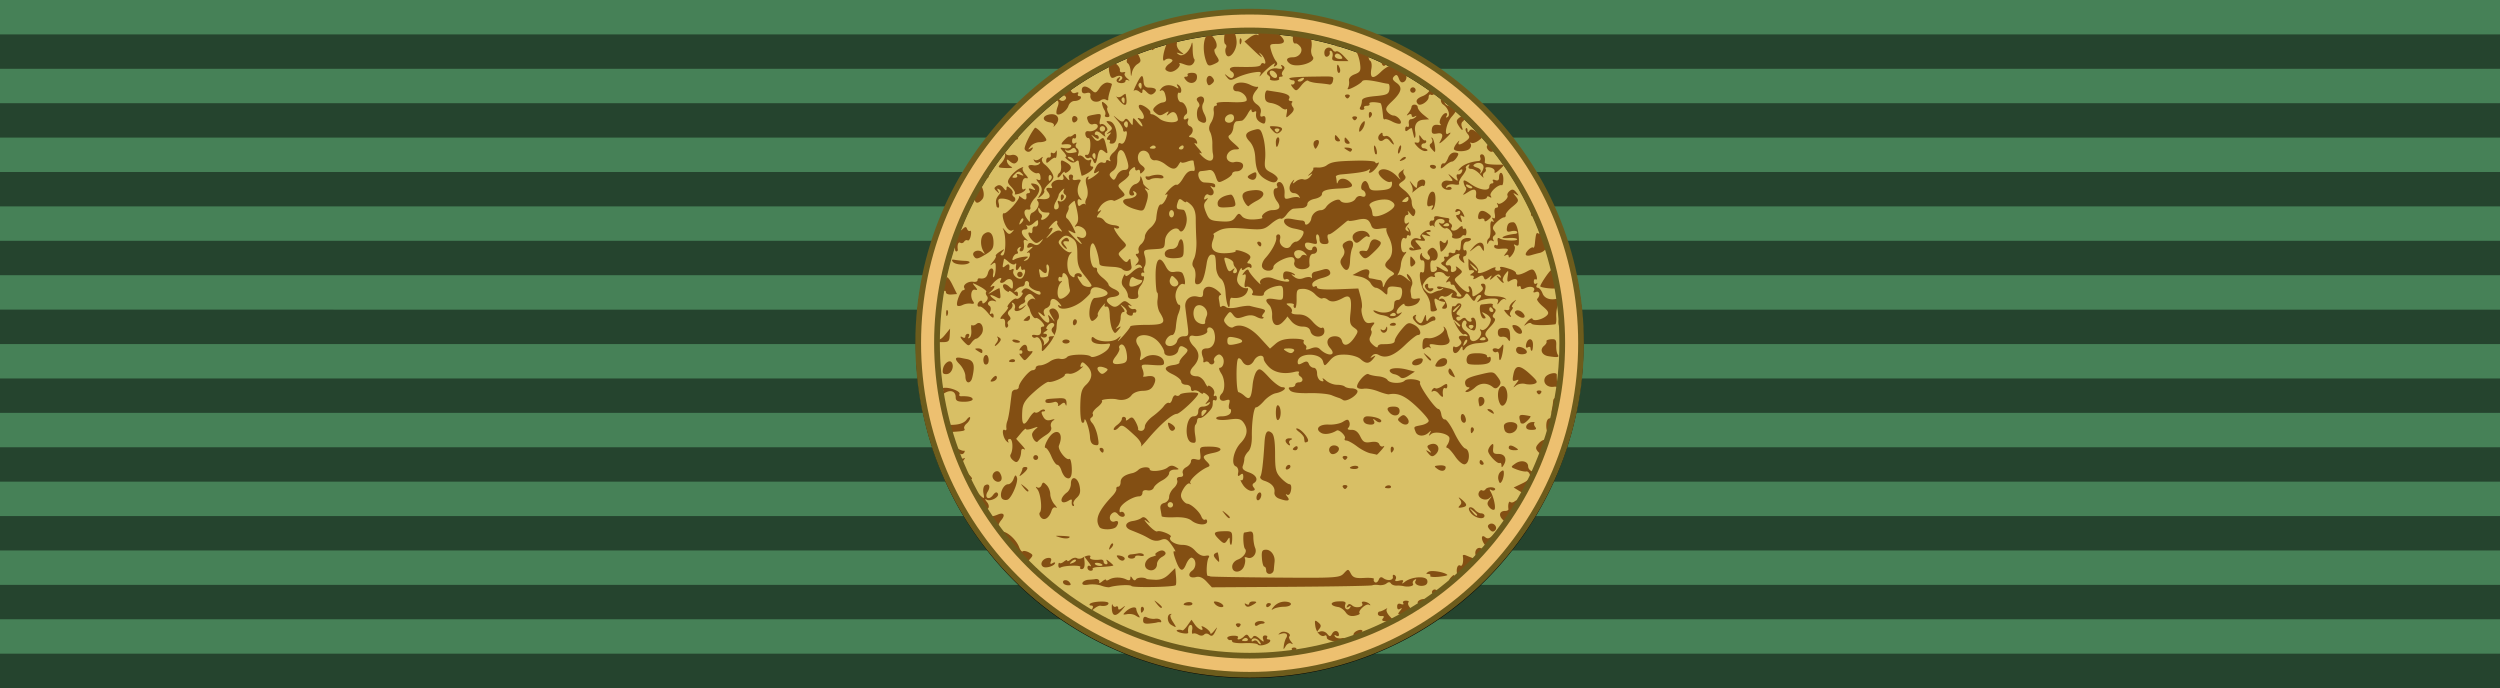 <svg xmlns="http://www.w3.org/2000/svg" width="218" height="60" version="1.0"><path style="opacity:1;fill:#468157;fill-opacity:1;fill-rule:nonzero;stroke:none;stroke-width:2;stroke-linecap:round;stroke-linejoin:round;stroke-miterlimit:4;stroke-dasharray:none;stroke-dashoffset:0;stroke-opacity:.486" d="M0 0h218v60H0z"/><path style="opacity:1;fill:#000;fill-opacity:.471;fill-rule:nonzero;stroke:none;stroke-width:2;stroke-linecap:round;stroke-linejoin:round;stroke-miterlimit:4;stroke-dasharray:none;stroke-dashoffset:0;stroke-opacity:.486" d="M0 3v3h218V3H0zm0 6v3h218V9H0zm0 6v3h218v-3H0zm0 6v3h218v-3H0zm0 6v3h218v-3H0zm0 6v3h218v-3H0zm0 6v3h218v-3H0zm0 6v3h218v-3H0zm0 6v3h218v-3H0zm0 6v3h218v-3H0z"/><path style="opacity:1;fill:#d8bf65;fill-opacity:1;stroke:#000;stroke-width:2.365;stroke-linecap:butt;stroke-linejoin:miter;stroke-miterlimit:4;stroke-dasharray:none;stroke-opacity:1" d="M-92.464 112.542a33.225 33.225 0 1 1-66.45 0 33.225 33.225 0 1 1 66.45 0z" transform="matrix(.846 0 0 .846 215.304 -65.19)"/><path d="M80.073 196.39c-.073-.118.03-.214.23-.214s.304.096.23.214c-.167.271-.293.271-.46 0zm-.851-.428c.037-.283.148-.643.247-.8.242-.388-.024-.607-.54-.443-.357.113-.365.092-.048-.132.374-.264 1.216.125.917.424-.073.073.01.31.186.527.228.28.231.341.014.21-.172-.102-.423.016-.575.273-.248.418-.264.413-.201-.06zm-2.765-.114c-.066-.107-.702-.17-1.414-.14-.711.03-1.293-.046-1.293-.167 0-.122-.087-.193-.193-.157-.106.035-.25-.046-.321-.18-.071-.134.185-.26.568-.281.384-.02.637.06.563.18-.206.333.268.256.627-.103.254-.254.363-.248.533.028.159.257.263.268.4.045.135-.217.335-.17.719.165.435.382.505.393.384.06-.088-.244-.007-.407.202-.407.193 0 .29.096.218.214-.073.118-.003.214.155.214s.224.102.147.226c-.194.315-1.15.538-1.295.303zm.122-.397c-.28-.339-.773-.321-.773.027 0 .07.107.062.239-.02.131-.08.312-.03.4.114.09.144.227.261.307.261.08 0 .002-.172-.173-.382zm-1.188-.179c-.074-.12-.243-.152-.374-.07-.336.208-.299.289.135.289.206 0 .313-.099.24-.219zm8.382-.149c0-.191-.092-.291-.205-.221-.379.234-.92-.31-1.015-1.02-.082-.616-.043-.663.309-.371.33.273.344.408.079.734-.273.336-.256.374.106.238.245-.091.57.006.752.225.285.343.347.34.549-.02.232-.416.71-.317.71.148 0 .141-.133.174-.297.073-.178-.11-.227-.07-.123.098.096.154.406.236.69.181.289-.055.447.01.36.151-.236.383-1.915.193-1.915-.216zm-13.611-.311c-.205-.127-.458-.177-.563-.111-.106.065-.147-.116-.091-.403.055-.286-.01-.52-.142-.52-.22 0-.343.362-.278.819.027.193-.978.051-1.199-.17-.135-.135.35-.195.587-.071.068.035.311-.205.541-.533l.418-.596.373.532c.375.535 1.036.771.717.256-.094-.152.073-.124.37.062.298.186.541.448.541.582 0 .135.18.02.4-.254.382-.477.387-.472.11.096-.212.437-.374.524-.61.327-.2-.166-.414-.176-.563-.027-.143.142-.391.147-.611.01zm16.438-.006c0-.311.72-.65.933-.439.076.077-.102.269-.397.426-.372.2-.536.203-.536.013zm-19.317-1.037c-.438-.255-.485-1.092-.065-1.156.13-.02.142.015.03.076-.114.061-.024.39.198.728.45.688.442.706-.163.352zm6.879.051c-.073-.118.03-.214.23-.214s.303.096.23.214c-.167.271-.293.271-.46 0zm1.986-.131c0-.178.266-.323.591-.323.501 0 .633.275.138.287-.095.002-.297.083-.45.181-.153.098-.279.032-.279-.145zm-11.836-.447c.025-.322.15-.395.431-.25.218.113.599.172.845.132.247-.04.516.036.598.168.082.133.053.224-.063.204a.728.728 0 0 0-.34.02c-.071.03-.439.083-.817.118-.52.047-.68-.05-.654-.392zm25.402-.144c.167-.2.124-.283-.134-.258-.209.02-.386-.078-.395-.22-.008-.14.072-.258.178-.26.106-.002.366-.108.578-.234.212-.127.298-.134.19-.015-.107.118.035.46.316.758l.511.544-.744-.01c-.53-.007-.674-.094-.5-.305zm-26.223-.33c-.2-.126-.598-.185-.885-.13-.453.088-.473.053-.15-.262.465-.456 1.113-.61 1.134-.27.008.142.107.402.22.579.24.378.174.395-.319.083zm22.28-.327c-.18-.27-.531-.52-.78-.557-.92-.133-.939-.548-.026-.599.69-.038.875.037.77.313-.176.458.25.75.502.345.124-.201.073-.232-.15-.093-.228.14-.275.107-.146-.102.145-.235.277-.238.55-.01.4.33 1.254.123 1.024-.25-.18-.292.537-.208.813.096.11.12.07.146-.087.056-.305-.174-1.225.668-.988.905.077.077-.151.196-.507.264-.447.085-.748-.028-.974-.368zm-24.775-.399c-.018-.388.021-.561.086-.384.065.178.224.258.353.178.13-.08.235-.009.235.158 0 .217.13.204.45-.044.366-.284.359-.242-.04.225-.657.77-1.046.723-1.084-.133zm30.531.259c.246-.303.252-.367.02-.229-.205.124-.32.04-.32-.235 0-.281.136-.375.398-.275.229.088.332.045.242-.1-.086-.14.043-.255.287-.255.243 0 .367.076.274.17-.093.092-.038.326.122.52.36.433.27.529-.643.695-.642.116-.684.084-.38-.291zm-27.458-.183c0-.206.098-.314.218-.24.12.075.152.243.07.375-.207.336-.288.298-.288-.135zm-5.132-.076c.113-.187.062-.32-.122-.32-.173 0-.236-.08-.14-.177.282-.28 1.967-.341 1.967-.07 0 .234-.385.353-.862.268-.121-.022-.404.109-.628.29-.311.252-.362.255-.215.01zm19.251-.238a1.578 1.578 0 0 1 1.157-.494c.914.033.79.538-.134.544-.389.002-.88.108-1.092.237-.265.16-.243.07.07-.287zm-12.439-.276c-.32-.407-.31-.416.097-.097.248.194.45.397.45.45 0 .212-.21.075-.547-.353zm6.183.042c-.196-.236-.16-.306.135-.263.582.086 1.035.585.53.585-.219 0-.518-.144-.665-.322zm3.207.112c-.114-.184-.071-.228.113-.114.163.1.297.08.297-.046s.173-.23.385-.23c.513 0 .486.1-.113.42-.356.191-.55.183-.682-.03zm2.209.054c0-.15.115-.272.257-.272.33 0 .33.182 0 .386-.142.087-.257.036-.257-.114zm-8.739-.116c0-.244.77-.367.907-.145.083.136-.086.246-.377.246-.292 0-.53-.045-.53-.1zm24.819-.129c-.179-.289.58-.599.933-.381.164.101.131.244-.087.382-.45.285-.67.285-.846 0zm1.522-1.06c-.074-.12-.024-.284.11-.367.133-.083.317-.03.407.115.09.146.3.187.468.092.166-.096.213-.075.103.046-.279.306-.927.374-1.088.114zm-35.06-.808c-.343-.127-.956-.18-1.364-.115-.492.078-.707.016-.64-.184.055-.166.35-.316.657-.334.306-.017.615-.046.685-.064.278-.07.51.108.436.333-.044.13.1.087.32-.096s.4-.253.4-.157c0 .097.146.084.322-.029.44-.278 1.257-.29 1.8-.027.307.15.45.115.453-.111.003-.255.054-.251.225.018.139.22.28.252.382.087.133-.214.874-.24 1.124-.038.035.029.44.068.9.088.578.025 1.032-.16 1.477-.601l.643-.638.082.851c.045.468.033.9-.027.96-.2.202-4.566.286-4.687.09-.106-.17-1.632-.093-2.308.118-.14.044-.537-.024-.88-.151zm11.135-.444c-.383-.413-.745-.568-1.107-.474-.7.183-.97-.268-.407-.68.467-.342.447-1.209-.031-1.368-.158-.053-.434.262-.616.7-.38.918-.69.75-1.166-.635-.205-.598-.217-.846-.034-.733.151.094.017-.193-.3-.637-.483-.678-.669-.77-1.168-.581-.401.153-.793.111-1.21-.129-.609-.35-.805-.44-1.987-.913-.738-.296-.606-.844.233-.964.343-.049.752-.195.91-.324.185-.152.413-.074.642.217.33.42.318.426-.158.078-.283-.207-.179-.009.232.44.41.45.834.762.942.695.273-.169 1.632.374 1.434.573-.327.327.433.852 1.232.852.552 0 1.002.207 1.37.63.345.398.744.592 1.08.527.369-.07.473-.007.335.206-.221.342-.284 1.944-.075 1.927a.588.588 0 0 1 .26.055c.071.035 3.177.09 6.901.12 6.418.053 6.797.03 7.239-.444.461-.495.469-.495.746.024.228.426.496.512 1.422.458.628-.037 1.088.019 1.022.125-.065.105-.013.257.116.336.129.08.306-.04.393-.268.106-.278.263-.335.477-.175.452.337 1.102.244 1.018-.147-.039-.18.05-.254.197-.163.147.091.19.291.095.445-.113.183.02.23.382.135.378-.099.497-.05.376.152-.12.2-.05.194.212-.018.667-.54 2.191-.668 2.371-.2.09.237-.003.467-.225.553-.543.208-1.221-.104-1-.46.115-.188.072-.23-.117-.113-.166.102-.234.293-.153.425.141.229-.5.373-1.04.233a3.002 3.002 0 0 0-.7-.047c-.245.011-.516-.094-.602-.233-.103-.166-.262-.165-.464.002-.169.14-.534.219-.812.174-.278-.044-.588-.033-.69.025-.1.058-3.969.13-8.594.16l-8.411.054-.57-.615zm-15.153.204c-.223-.36.338-.489.625-.143.212.256.185.34-.111.34-.216 0-.448-.089-.514-.197zm40.865 0c-.096-.155-.001-.455.21-.666.342-.342.371-.31.258.281-.141.74-.213.799-.468.385zm-2.004-.806c.067-.108-.03-.199-.215-.201-.263-.003-.258-.053.02-.23.314-.198 1.708.028 2.006.326.06.06-.35.152-.912.206-.562.053-.966.008-.9-.1zm2.863-.127c-.154-.596.036-1.14.335-.956.212.131.358-.444.255-1.009-.023-.123.108-.163.29-.089 1.202.49 1.196.49 1.062-.023-.157-.6.351-.998.757-.593.21.21.055.523-.577 1.176-.475.49-.96.83-1.079.756-.119-.073-.216.033-.216.236 0 .203-.16.501-.354.663-.276.229-.38.193-.473-.161zm-44.782-.31c-.081-.13-.05-.3.07-.373.12-.075.219.033.219.239 0 .433-.081.471-.289.135zm24.534-.146c0-.212-.087-.385-.193-.386-.106 0-.222-.405-.257-.9-.053-.743.023-.898.44-.898.53 0 .973.631.901 1.285-.023.212-.06.588-.081.835-.048.547-.81.608-.81.064zm-18.933-.288c0-.182.125-.257.278-.165.153.092.109-.058-.099-.332l-.474-.628c-.053-.07-.072.045-.042.257.096.677.001 1.028-.278 1.028-.15 0-.213-.097-.14-.215.142-.23-1.723-.183-2.104.053-.124.076-.226-.03-.226-.235 0-.206.057-.317.127-.248.07.07.281-.002.47-.16.19-.157.346-.2.346-.095 0 .106.168.052.374-.119.206-.17.495-.236.643-.145.147.092.412.076.59-.034.47-.295.988-.336.82-.065-.137.222.401.346 1.107.254.176-.023.32.08.32.227 0 .147.123.268.273.268.15 0 .185-.145.08-.321-.132-.219-.054-.209.241.031.24.194.435.377.435.407 0 .07-.717.15-1.603.178-.387.012-.652.105-.59.206.063.101-.035.184-.217.184a.332.332 0 0 1-.331-.331zm1.577-.319c-.217-.217-.907-.267-.776-.055.065.105.297.191.515.191.218 0 .336-.06.261-.136zm-2.813-.5c-.079-.079-.286 0-.46.176-.253.254-.223.283.143.144.254-.097.396-.24.317-.32zm7.59.989c-.51-.316-.204-1.126.5-1.322.353-.099.526-.194.385-.212-.142-.019-.044-.158.217-.31.32-.185.56-.19.735-.016.175.176.083.355-.282.55-.298.16-.542.505-.542.767 0 .548-.537.836-1.012.543zm8.98-.273c0-.311.245-.614.608-.752.615-.233 1.026-.864.747-1.143-.187-.187-.248-1.69-.07-1.717.071-.01.316-.056.543-.1.298-.058.414.11.413.597-.001.374.085.883.193 1.132.247.577-.281 1.239-.824 1.03-.225-.086-.345-.05-.268.08.077.13.042.497-.078.815-.283.748-1.263.793-1.263.058zm-20.026.019c-.424-.263-.061-.9.538-.945.286-.021.379.1.277.364-.1.26-.048.331.149.21.165-.103.3-.126.3-.052 0 .3-.95.617-1.264.423zm-1.887-.167c-.085-.084-.102-.288-.039-.453.126-.327-1.478-1.963-1.924-1.963-.151 0-.58-.46-.953-1.024-.372-.563-.768-.968-.879-.9-.11.07-.142-.102-.07-.38.073-.278.207-.49.298-.473.09.017.372-.06.626-.17.64-.279.854.026.4.568-.498.592-.456 1.221.08 1.226.557.004 1.498.863 1.794 1.638.13.338.305.544.39.459.085-.085.38-.034.657.113.46.247.468.306.094.719-.224.248-.33.528-.236.622.095.095.114.172.044.172-.071 0-.198-.07-.282-.154zm9.849-.728c-.237-.285-.218-.35.092-.304.53.078.752.33.453.515-.135.083-.38-.012-.545-.21zm10.284.005c-.205-.248-.215-.415-.031-.529.148-.092.278-.13.29-.087.115.466.176.979.117.979-.041 0-.21-.163-.376-.363zm-9.271-.194c0-.118.145-.223.321-.234.177-.01.524-.058.77-.105.247-.048.51.013.585.134.075.122-.098.176-.384.12-.287-.054-.52-.01-.52.1s-.174.2-.386.2c-.212 0-.386-.097-.386-.215zm-1.911-1.06c.096-.254.24-.397.32-.317.078.079 0 .286-.176.46-.254.252-.283.223-.144-.143zm39.839-.072c-.515-.514-.569-1.338-.06-.916.262.218.485.135.944-.354.749-.797 1.225-.84.691-.061-.218.318-.54.543-.717.5-.25-.062-.247.01.01.32.279.336.263.4-.1.4-.237 0-.36.116-.273.258.242.39-.042.307-.495-.147zm-27.137-.56c-.004-.383-.04-.393-.248-.064-.278.44-.387.426-.923-.11-.633-.633-.546-.787.468-.82.897-.028.964.02.964.707 0 .405-.058.737-.129.737-.07 0-.13-.203-.132-.45zm-17.987-.34c-.581-.177-.563-.193.192-.162.46.018.836.06.836.092 0 .204-.478.237-1.028.07zm45.519-.847c-.23-.276-.234-.42-.018-.554.419-.259.939.317.596.66-.186.186-.363.153-.578-.106zm-41.338-.258c-.503-.814-.126-1.707 1.41-3.335.247-.262.42-.58.384-.707-.035-.127.052-.231.193-.231.141 0 .257-.22.257-.487 0-.456.43-.781 1.254-.948.196-.04.479-.196.63-.347.323-.323 1.2-.37 1.2-.063 0 .325 1.451.184 1.894-.184.284-.235.52-.25.856-.056.422.246.412.27-.115.278-.335.004-.579.167-.579.386 0 .209-.333.551-.74.762-.407.21-.806.555-.886.765-.085.221-.37.34-.674.282-.335-.065-.527.033-.527.269 0 .204-.156.37-.346.37-.667 0-1.91.786-2.043 1.29-.073.28-.036.45.082.377.119-.073.283-.023.366.11.26.422-.298.55-.634.145-.236-.284-.409-.312-.656-.107-.427.354-.189 1.027.297.84.39-.15.476.138.167.558-.26.354-1.577.378-1.79.033zm9.765-.672c-.34-.275-.938-.392-1.828-.357-.728.028-1.332-.025-1.343-.119a15.81 15.81 0 0 0-.122-.72c-.073-.383.05-.59.404-.682.286-.075.508-.351.508-.631 0-.275.224-.701.497-.948s.434-.612.358-.811c-.086-.224.029-.361.302-.361.284 0 .388-.136.294-.382-.086-.224.061-.493.358-.652.277-.148.504-.428.504-.622 0-.231.185-.304.537-.212.466.122.526.042.45-.602-.084-.717-.048-.743 1.005-.743 1.317 0 1.554.425.373.666-1.117.229-1.23.377-.693.914.363.362.38.474.091.59-.792.318-1.99 1.399-1.84 1.662.088.154.064.194-.052.088-.117-.106-.406.125-.643.514-.326.535-.363.815-.153 1.156.153.247.395.453.537.458.392.013 1.29.83 1.491 1.357.098.257.276.406.395.333.119-.074.216.012.216.19 0 .455-1.045.4-1.646-.086zm-2.009-1.824a.287.287 0 0 0-.394-.093.287.287 0 0 0-.093.394c.083.133.26.175.394.093a.287.287 0 0 0 .093-.394zm35.123 1.85c-.625-.48-.562-1.057.117-1.057.203 0 .356-.087.34-.193-.074-.463.044-.907.199-.752.093.093.3.061.458-.07.18-.15.432-.147.667.006.321.211.305.302-.111.62-.268.205-.562.326-.654.27-.146-.091-.244.304-.33 1.34-.016.176-.037.318-.05.315a19.612 19.612 0 0 1-.636-.479zm-49.08-.371c-.159-.191-.209-.428-.11-.526.273-.274.09-2.015-.26-2.446-.21-.26-.214-.326-.015-.207.162.097.364-.005.45-.227.137-.358.197-.36.54-.016.213.212.387.645.387.962 0 .317.202.808.45 1.09.247.284.313.436.146.339-.176-.103-.368.03-.46.318-.248.785-.786 1.125-1.128.713zm19.464-.365c-.32-.408-.31-.417.097-.097.247.194.45.396.45.45 0 .211-.212.075-.547-.353zm26.142-.039c-.249-.275-.335-.554-.197-.64.134-.083.387.022.562.232.175.21.477.383.672.383.194 0 .354.115.354.257 0 .437-.925.283-1.39-.232zm.62.135c0-.054-.203-.256-.45-.45-.408-.32-.417-.31-.097.097.336.428.547.564.547.353zm-52.377-.824c-.182-.2-.24-.367-.128-.37.112-.003-.154-.182-.59-.397-.435-.215-.792-.558-.792-.761 0-.28.084-.3.343-.086.188.157.342.195.342.085s.226.004.503.254c.487.441.498.435.383-.2-.065-.36.006-.732.157-.826.449-.277.633.121.302.651-.406.65.108.992.56.373.22-.3.389-.355.505-.167.223.36-.774.909-1.194.657-.195-.117-.178-.02.046.256.449.553.039 1.053-.437.53zm53.66.018c-.254-.305-.249-.474.022-.832.286-.377.284-.4-.008-.14-.455.404-1.336-.038-1.132-.57.08-.208.241-.32.358-.248.117.072.28.02.364-.114.083-.135.372-.228.642-.208.27.02.433.13.363.245-.07.114-.254.13-.408.036-.169-.105-.204-.053-.09.132.359.58.623 1.824.415 1.953-.115.07-.352-.043-.527-.254zm-3.122-.188c.208-.208.2-.394-.026-.69-.181-.235-.07-.199.264.087.604.515.575.726-.11.827-.302.044-.336-.016-.128-.224zm-41.113-.13a1.49 1.49 0 0 1 .007-.405c.02-.116-.11-.12-.291-.007-.938.586-1.129-.169-.215-.852.22-.166.401-.57.401-.9 0-.915.722-.736.92.227.127.626.053.931-.305 1.256-.26.235-.412.529-.336.651.075.122.072.223-.007.223s-.157-.087-.174-.193zm-7.326-.538c-.455-.317.01-1.582.582-1.582.201 0 .458-.25.571-.556.166-.447.236-.477.359-.156.171.446-.554 2.166-.99 2.347a.61.61 0 0 1-.522-.053zm26.89-.139c0-.212.115-.457.257-.544.141-.087.257.015.257.227 0 .212-.116.457-.257.544-.142.087-.257-.015-.257-.227zm2.376.072c-.317-.118-.509-.387-.469-.659.08-.546-.303-.977-1.088-1.227-.313-.1-.494-.303-.402-.452.159-.257.301-1.432.436-3.596.07-1.124.291-1.415.77-1.018.238.197.35.904.351 2.207.001 1.672.08 2 .62 2.569.34.358.747.654.904.656.165.003.234.274.163.644-.074.39-.236.571-.414.465-.183-.11-.174-.03.025.217.368.455.015.53-.896.194zm25.579-.737-.702-.431.913-.435c.626-.299.881-.575.814-.88-.053-.246-.23-.418-.394-.385-.164.034-.61-.057-.992-.202-.69-.263-.69-.267-.158-.64.602-.422 1.349-.254 1.349.303 0 .2.171.431.38.512.278.106.315.27.138.6-.133.25-.18.518-.103.595.076.076-.014.422-.202.767-.332.61-.361.616-1.043.196zm-52.661-.457c-.32-.408-.31-.417.097-.097.247.194.45.396.45.45 0 .211-.211.075-.547-.353zm23.284-.242c-.237-.361-.328-.593-.202-.515.126.077.228-.076.228-.34 0-.355-.084-.411-.32-.215-.24.2-.295.137-.22-.251.054-.284-.058-.577-.25-.651-.543-.208-.237-1.692.508-2.47.724-.755.823-1.47.302-2.182-.285-.39-.557-.446-1.53-.313-.68.093-1.25.055-1.339-.088-.087-.141.176-.25.604-.25.437 0 .821-.164.906-.386.082-.212.047-.386-.076-.386-.124 0-.161-.244-.083-.543.12-.461.058-.517-.41-.368-.547.173-.791-.306-.37-.726.37-.37.344-1.52-.047-2.116-.222-.339-.297-.616-.168-.616.396 0 .574-.815.26-1.192-.221-.268-.381-.285-.643-.067-.192.159-.29.384-.219.5.071.115.02.277-.114.36-.133.083-.317.03-.407-.115-.09-.146-.275-.197-.41-.114-.135.084-.229.057-.209-.06a.783.783 0 0 0-.013-.34c-.284-.73-.17-1.028.393-1.028.69 0 1.051-.86.754-1.795-.173-.544-.829-.582-.71-.04.068.303-.899.635-1.46.501-.596-.141-.58.513.029 1.121.668.668.65 1.382-.056 2.144-.538.582-.37 1.025.39 1.025.281 0 .65.284.83.642.18.353.328.542.33.418.002-.123.182-.076.4.106.22.181.336.49.26.687-.075.197-.042.3.075.227.116-.072.21.033.21.233s-.096.303-.213.23c-.118-.073-.215-.01-.215.14 0 .573-.046.674-.563 1.225-.293.311-.657.543-.808.514-.152-.03-.281.082-.287.247-.007.164-.09.377-.185.472-.095.095-.107.58-.026 1.076.127.787.083.89-.342.807-.855-.166-.681-2.784.185-2.784.313 0 .484-.182.484-.514 0-.337.172-.514.5-.514.274 0 .58-.133.681-.297.125-.201.068-.226-.177-.079-.298.18-.304.148-.037-.183.265-.327.253-.46-.064-.723-.214-.178-.389-.237-.389-.131 0 .105-.168.051-.374-.12-.206-.17-.495-.236-.642-.144-.148.09-.269-.015-.269-.235 0-.23-.22-.4-.514-.4-.282 0-.514-.153-.514-.339 0-.186-.421-.539-.937-.785-.989-.471-.928-.829.166-.976.354-.047.614-.172.579-.278-.036-.106.18-.438.48-.737.44-.44.476-.588.192-.768-.523-.331-.663-.283-.811.284-.16.614-1.468.741-1.468.143 0-.204-.26-.674-.578-1.044-1.056-1.227-3.053-.866-2.171.392.209.298.316.786.238 1.083-.134.512-.111.52.432.14.704-.494 1.91-.243 2.039.423.077.399-.077.446-1.19.367-1.217-.086-1.269-.064-1.069.461.116.304.144.618.063.699-.08.08.081.103.36.05.838-.162 1.125.168.768.883-.234.47-.527.63-1.17.643-.51.01-.994.202-1.192.472-.309.422-.922.595-1.542.434-.494-.128-1.754-.004-1.593.157.09.09-.124.388-.474.663s-.575.599-.5.719c.073.12.01.296-.144.39-.189.117-.156.308.103.597.21.233.463.869.564 1.413.163.88.13.978-.3.895-.334-.066-.492-.331-.515-.86-.032-.786-.565-2.322-.594-1.716-.009.185-.119.273-.244.196-.126-.078-.211-.89-.19-1.803.032-1.36.144-1.76.614-2.197.705-.658.734-1.385.08-2.038-.412-.412-.518-.432-.639-.115-.094.245-.033.32.173.215.175-.09.035.066-.311.347-.346.282-.838.472-1.092.423-.255-.05-.463.006-.463.122 0 .26-1.362.844-1.715.737-.141-.043-.814.419-1.496 1.026-1.011.902-1.25 1.28-1.297 2.051-.09 1.475.137 1.738.7.813.272-.447.564-.744.65-.659.085.086.313.025.506-.136.193-.16.425-.217.516-.126.091.09.026.165-.144.165-.231 0-.238.132-.027.527.204.38.438.482.845.368.408-.114.464-.09.203.09a.587.587 0 0 0-.2.66c.104.272-.078.56-.541.855-.385.244-.771.546-.86.67-.166.234-.594-.275-.613-.728-.005-.142.166-.402.382-.58.323-.265.267-.278-.315-.07-.388.138-.71.168-.715.065-.005-.102-.24.091-.522.43l-.514.618.586.645c.323.355.442.562.266.46-.207-.119-.323-.019-.325.28a1.87 1.87 0 0 1-.238.834c-.193.305-.303.31-.636.035-.22-.184-.333-.445-.25-.58.302-.489.252-1.666-.07-1.666-.177 0-.252.125-.167.278.085.154 0 .136-.187-.038-.382-.355-.548-1.41-.187-1.188.127.079.205-.013.173-.204-.032-.191.011-.52.095-.733.084-.212.216-.906.294-1.542.077-.636.161-1.301.187-1.478.026-.176.201-.32.39-.32.188 0 .343-.121.343-.268 0-.443 1.1-1.789 1.461-1.789.186 0 .338-.116.338-.257 0-.141.205-.257.456-.257.252 0 .722-.185 1.044-.411.323-.227.808-.354 1.076-.284.269.07.608-.015.753-.19.248-.299 2.211-.343 2.498-.056.25.25 1.641-.407 1.906-.9.204-.383.188-.492-.07-.457-1.018.137-1.752-.044-1.752-.432 0-.303.088-.345.321-.153.523.43 1.89.458 2.41.05.45-.355.46-.347.132.134-.193.283.01.114.45-.375.44-.49.8-.964.8-1.054 0-.09.78-.164 1.734-.164 1.876 0 2.086-.196 1.396-1.298-.2-.317-.311-.925-.25-1.349.063-.424.047-.771-.034-.772-.082 0-.158-.746-.17-1.659-.025-1.902.415-2.396 1.046-1.175.302.583.522.72 1.013.631.346-.062.7.003.788.145.262.424.377 1.311.151 1.172-.414-.256-1.008.746-.869 1.465.076.389.23.707.342.707.212 0 .181.37-.087 1.028-.087.212-.191.79-.232 1.285-.043.523-.212.9-.405.9-.39 0-.848.655-.665.95.25.406 1.067.195 1.199-.308.083-.317.35-.514.698-.514.523 0 .552-.087.404-1.221-.088-.671-.194-1.51-.235-1.863-.091-.783.522-1.306 1.307-1.114.454.111.578.03.578-.373 0-.752.719-.905 1.471-.313.36.283.534.515.386.515-.148 0-.23.202-.183.45.047.247.095.555.106.685.01.13.096.16.189.066.093-.093.299-.06.458.071.173.144.686.151 1.276.018.542-.122 1.117-.183 1.276-.135.16.048.618.159 1.02.247.604.133.676.225.418.536-.171.206-.22.375-.108.375.111 0 .135.067.053.15-.082.081-.399.015-.704-.148-.403-.216-.768-.222-1.343-.022-.66.23-.844.201-1.122-.174-.315-.423-.355-.42-.715.065-.34.456-.337.564.018.958.22.244.526.366.68.27.724-.447 1.803-.028 2.844 1.105l1.068 1.163.607-.527c.436-.377.967-.527 1.87-.527.712 0 1.196.104 1.112.24-.081.13-.028.312.118.402.146.09.199.272.118.403-.088.142.115.139.501-.008.463-.176.743-.154.979.08.823.813 1.815.7 1.07-.123-.544-.6-.28-1.251.507-1.251.404 0 .667.179.755.515.169.645.764.454 1.345-.433.4-.61.395-.665-.082-1-.414-.29-.482-.56-.376-1.505.183-1.623-.019-2.059-.765-1.649-.8.44-1.279.492-1.655.18-.175-.146-.422-.2-.55-.122-.126.079-.477-.12-.777-.44-.323-.343-.84-.577-1.259-.569-.663.012-.71.085-.697 1.088.008.592-.08 1.017-.197.946-.116-.072-.16-.214-.097-.315s-.116-.184-.398-.184c-.466 0-.474.028-.084.313.235.172.352.437.259.588-.107.173.146.274.688.274.636 0 1.037.204 1.55.79.382.434.813.717.958.627.147-.09.263.07.263.367 0 .737-1.275.75-1.468.015-.094-.36-.35-.514-.854-.514-.437 0-.904-.228-1.19-.581-.26-.32-.452-.542-.429-.493.024.049-.186.318-.467.598-.639.64-1.185.28-1.127-.744.021-.39-.112-.86-.297-1.047-.569-.575-.377-.792.563-.64.87.142.9.12.9-.667 0-.696-.083-.801-.578-.73-.739.104-1.437.503-1.46.834-.017.234-.18.258-1.09.16-.164-.017-.223-.107-.13-.2.252-.253-.356-.88-.667-.688-.176.109-.211-.115-.103-.658.123-.617.085-.776-.153-.633-.183.11-.159-.004.06-.273.243-.3.41-.357.476-.162.055.165.396.611.758.992.362.38.579.554.482.386-.264-.458.605-.84 1.306-.573.966.368 1.894.483 1.729.215a.286.286 0 0 0-.391-.097c-.132.081-.24-.09-.24-.38 0-.38.143-.506.508-.45.28.043.597.176.707.297.11.12.026.134-.186.03-.212-.104-.171-.014.09.2.337.273.65.322 1.067.163.324-.123.668-.144.765-.047.097.097.138.018.091-.175-.047-.194.088-.39.3-.437.212-.047.63-.159.928-.248.365-.109.593-.03.696.237.115.298-.105.47-.864.673-.619.167-1.017.427-1.017.665 0 .215.116.32.257.232.141-.087.257-.038.257.11 0 .173.78.238 2.183.183l2.184-.086.243.88c.133.483.187 1.024.119 1.201-.068.177-.008.625.133.996.19.5.398.647.804.569.46-.088.497-.044.231.276-.174.21-.246.451-.16.537.086.086.048.358-.084.604-.176.33-.106.569.266.906.279.252.506.339.506.194 0-.145.203-.262.45-.261 1.036.004 1.35-.087 1.356-.39.004-.177.322-.696.707-1.154.643-.764.753-.806 1.342-.506.627.317.899 1.08.386 1.082-.141 0-.749.479-1.35 1.062-1.15 1.12-2.04 1.459-2.763 1.055-.295-.165-.53-.14-.73.078-.231.25-.211.273.088.106.332-.186.337-.156.033.22-.442.544-.766.548-1.357.013-.26-.236-.95-.437-1.563-.456-.875-.027-1.212.097-1.67.614-.57.646-.573.646-.73.096-.276-.975-2.68-.92-2.68.06 0 .303.107.325.518.105.407-.218.55-.193.67.12.083.218.313.396.51.396.206 0 .358.26.358.615 0 .338.18.684.399.768.27.104.338.05.213-.165-.103-.175.045-.116.328.131.283.248.804.45 1.158.45.354 0 .727.083.828.185.102.102.43.189.728.193.298.004.577.123.62.265.12.393-1.146 1.214-1.513.981-.176-.111-.377-.214-.448-.228a8.978 8.978 0 0 1-.771-.288c-.353-.144-1.428-.243-2.388-.221-1.164.027-1.837-.07-2.023-.295-.21-.252-.175-.335.139-.335.23 0 .417-.116.417-.257 0-.141.173-.257.385-.257.439 0 .517-.403.125-.645-.144-.089-.199-.263-.122-.387.077-.125-.124-.16-.446-.079-1.085.273-2.075.1-2.68-.469-.332-.31-.603-.719-.603-.906 0-.525-.72-.404-1.028.173-.34.633-.919.664-1.253.066-.138-.246-.33-.368-.427-.27-.258.257-.216 3.542.045 3.563.121.01.412.191.645.403.523.473.706.215.84-1.182.057-.582.25-1.236.432-1.454.289-.348.45-.267 1.298.652.533.577 1.17 1.05 1.416 1.05.632 0 .091.494-.702.641-.343.064-.905.437-1.248.83-.344.392-.71.687-.814.656-.244-.074-.484 1.516-.463 3.074.01.786-.128 1.361-.39 1.624-.224.224-.407.563-.407.753 0 .19-.071.53-.158.756-.113.295.067.488.643.689.794.277 1.046.817.53 1.136-.18.111-.184.269-.013.475.183.221.119.32-.226.346-.266.02-.677-.26-.913-.62zm-4.011-7.618c.212-.257.199-.343-.054-.343a.342.342 0 0 0-.339.343c0 .426.039.426.393 0zm-10.67-4.818c-.648-.236-.95-.012-.581.432.24.29.381.3.68.053.325-.27.312-.336-.099-.485zm2.385-1.227c-.065-.85-.377-1.379-.697-1.181-.134.083-.185.244-.114.36.07.114-.101.501-.383.86-.555.705-.338.945.68.75.432-.082.554-.27.514-.79zm17.701-.552c.092-.148-.146-.255-.563-.253-.56.003-.636.06-.336.253.494.319.702.319.9 0zm-5.553-.915c.19-.19-.132-.386-.84-.515-.54-.098-.674-.022-.674.38 0 .406.133.478.7.375.386-.07.752-.178.814-.24zm-3.868-2.105c-.023-.106.05-.404.163-.662.255-.585-.422-1.339-1.002-1.116-.478.183-.539 1.221-.097 1.662.34.34 1 .422.936.116zm-3.11-4.61c-.4-.4-.44-.399-.604.028-.205.533.402 1.034.786.65.16-.16.094-.401-.182-.677zM85.47 179.17c-.073-.117.031-.214.23-.214.2 0 .304.097.231.214-.167.271-.293.271-.46 0zm4.471.058c0-.212.5-.333.614-.147.074.12-.034.218-.24.218-.205 0-.374-.032-.374-.07zm-44.388-.614c-.074-.283-.26-.514-.413-.514-.182 0-.171-.108.032-.31.242-.243.406-.215.749.128.313.313.342.439.099.439-.196 0-.277.162-.192.385.082.212.083.386.004.386-.08 0-.205-.232-.28-.514zm56.402-.226c-.077-.292.022-.66.22-.825.287-.237.36-.2.356.184-.002.264-.102.635-.221.824-.166.262-.25.218-.355-.183zm-53.567-.186c-.193-.504.461-.98.742-.539.32.504.23.95-.19.95-.217 0-.465-.185-.552-.41zm7.714-.055c-.15-.097-.355-.436-.454-.754-.1-.318-.295-.579-.434-.579s-.422-.404-.628-.9c-.207-.494-.488-.899-.625-.899-.136 0-.038-.376.219-.835.797-1.427 1.84-.923 1.215.587-.173.419.765 1.633 1.1 1.426.107-.065.22.327.252.873.06 1.019-.162 1.39-.645 1.08zm-4.825-.304c.128-.213.235-.473.237-.579.002-.106.1-.202.218-.214.457-.046.408.217-.128.687-.338.296-.467.338-.327.106zm54.682.087c.093-.093.053-.309-.09-.48-.18-.218-.106-.497.243-.924.452-.551.492-.56.41-.097-.051.283-.101.774-.112 1.092-.011.318-.155.579-.32.579s-.224-.077-.13-.17zm-61.148-.562c.101-.163.061-.297-.089-.297s-.272-.23-.272-.514c0-.282-.102-.514-.227-.514s-.3-.202-.388-.45c-.538-1.504-.607-1.871-.378-2.013.152-.094.132-.291-.051-.512-.165-.198-.378-.312-.474-.252-.096.06-.196-.087-.224-.324-.027-.238-.1-.664-.162-.946a8.143 8.143 0 0 1-.132-1.236c-.011-.397-.118-.661-.239-.587-.12.075-.194-.294-.163-.82.03-.525-.074-1.119-.231-1.318-.245-.31-.206-.312.275-.013.308.192.555.413.548.491-.05.527.108.72.505.616.584-.152 1.931.351 1.745.653-.078.125.002.223.177.217.782-.029 1.218.089 1.218.326 0 .141-.405.257-.9.257-.71 0-.899-.102-.899-.486 0-.666-.597-.84-1.268-.37-.469.328-.504.452-.222.8.282.348.274.377-.052.19-.278-.16-.26-.08.06.288.358.408.383.58.13.853-.225.241-.228.292-.013.171.208-.117.27.02.195.435-.101.56-.03.602.92.562.677-.029 1.158-.213 1.403-.536.205-.272.377-.363.381-.203.005.159-.164.432-.374.607s-.32.42-.242.545c.129.209-.043.257-1.175.332-.656.043-.503 1.129.228 1.618.37.247.767.42.884.385.116-.035.137.057.046.204-.09.147-.272.202-.402.122-.13-.08-.167.033-.083.251.083.219.285.318.446.221.162-.097.14.014-.049.247-.188.233-.273.537-.188.674.085.138.02.335-.146.437-.188.116-.232.075-.118-.11zm-.463-2.283c-.085-.085-.146.066-.135.337.013.3.074.36.156.156.074-.186.065-.408-.02-.493zm-1.255-6.1c.11-.121.063-.142-.105-.045-.168.096-.422-.03-.564-.28-.233-.41-.255-.402-.22.092.037.54.5.661.89.233zm52.398 8.264c-.394-.288-.372-.326.219-.374.361-.03.657.053.657.184 0 .426-.428.518-.876.19zm-16.055-.145c.107-.323.482-.398.482-.097 0 .106-.13.236-.29.29-.158.052-.245-.034-.192-.193zm6.797-.008c.227-.227.881-.24.881-.018 0 .12-.226.201-.503.18-.276-.02-.447-.093-.378-.162zm16.049-.232c-.002-.185-.09-.294-.197-.24-.25.124-1.22-.896-1.22-1.284 0-.165.135-.435.301-.601.232-.232.287-.158.235.315-.056.506.047.616.57.61.678-.007.936.556.54 1.18-.176.278-.226.283-.23.02zm-4.91-.936c-.341-.5-.72-.91-.844-.91-.123-.002-.116-.147.016-.324.132-.177.233-.49.224-.696-.02-.48-1.547-.81-1.965-.425-.236.217-.261.192-.107-.1.166-.313.139-.325-.142-.064-.48.446-1.186.402-1.373-.085-.217-.567-.24-.54.615-.712.425-.085.771-.292.771-.46 0-.168-.598-.865-1.33-1.548-1.193-1.115-1.934-1.438-2.884-1.26-.127.023-.647-.122-1.157-.322-.509-.2-1.18-.324-1.49-.273-.312.05-.628-.01-.704-.132-.202-.327.877-1.603 1.191-1.409.147.09.615.195 1.04.23.424.037.86.21.967.384.232.375 1.472.425 1.823.075.304-.305 1.821-.106 1.624.213-.16.26 1.61 2.793 1.953 2.793.119 0 .257.26.305.578.049.319.219.554.378.523.159-.03.619.625 1.022 1.457.403.831.918 1.564 1.144 1.628.541.152.488 1.565-.063 1.671-.22.043-.671-.327-1.015-.832zm2.593.63c0-.33.182-.33.385 0 .088.14.037.256-.113.256s-.272-.115-.272-.257zm-47.29-.515c0-.14.115-.257.257-.257.141 0 .257.116.257.257a.258.258 0 0 1-.257.257.258.258 0 0 1-.257-.257zm32.795.043c-.073-.118.031-.214.23-.214.2 0 .304.096.231.214-.167.271-.293.271-.46 0zm9.067-.474c-.307-.38-.303-.408.03-.211.324.19.333.162.058-.178-.27-.334-.256-.432.088-.564.82-.315 1.225.523.531 1.1-.269.222-.435.188-.707-.147zm-10.353-.015c-.339-.338-.124-.839.36-.839.283 0 .514.161.514.358 0 .388-.624.731-.874.481zm4.23.002c-.345-.065-.992-.396-1.437-.736-.446-.34-.951-.619-1.123-.619-.172 0-.249-.102-.171-.228.153-.248-.608-.988-.857-.833-.564.35-1.27.461-1.634.258-.727-.407-.246-.946.79-.888.522.029 1.194-.103 1.495-.294.463-.293.569-.29.686.017.077.2.03.474-.105.609-.156.156-.035.238.332.224.39-.014.692.213.928.698.293.603.474.7 1.117.598.512-.08.813 0 .906.243.077.2.273.287.434.193.162-.094.074.08-.195.387-.27.307-.5.543-.514.523-.013-.019-.307-.088-.652-.152zm17.724-.192c-.276-.333-.257-.485.112-.893.245-.27.608-.43.807-.353.39.15.518-.56.143-.792-.12-.074-.196-.457-.169-.85.054-.794.55-.85 1.107-.124.28.365.269.45-.065.519-.219.046-.412.364-.43.707-.032.622-.103 1.023-.225 1.266-.035.07-.079.271-.096.446-.049.481-.807.528-1.184.074zm-46.396-.135c-.087-.141-.036-.257.114-.257s.272.116.272.257c0 .33-.182.33-.386 0zm30.799-.117c0-.206.098-.313.218-.24.12.075.152.244.07.375-.207.336-.288.299-.288-.135zm-10.366.004c0-.062.115-.185.257-.272.141-.088.257-.036.257.113 0 .15-.116.272-.257.272-.142 0-.257-.05-.257-.113zm22.874-.144c0-.322.273-.322.77 0 .313.202.276.25-.192.253-.318.003-.578-.111-.578-.253zm-38.953-.195c.105-.192-.133-.613-.581-1.028-1.345-1.247-1.448-1.298-1.816-.903-.186.198-.405.294-.486.213-.081-.081.075-.311.347-.51.273-.2.496-.487.496-.64 0-.153.115-.249.257-.214.14.036.221.171.178.301-.044.13.093.094.303-.08.314-.262.44-.212.712.277.181.327.305.682.275.788-.03.106.119.192.33.192.213 0 .386-.21.386-.465 0-.257.376-.74.835-1.077.46-.336.988-.822 1.175-1.08.186-.259.433-.412.549-.34.115.07.273-.112.35-.408.077-.295.256-.465.397-.378a.3.3 0 0 0 .413-.094c.139-.225 1.935-.318 1.935-.1 0 .318-1.94 2.143-2.278 2.144-.47.002-1.774 1.142-3.087 2.698-.477.565-.787.882-.69.704zm15.48-.233c-.315-.314-.178-.6.278-.58.27.013.321.073.126.151-.177.072-.257.236-.177.365.169.273.022.314-.228.064zm1.852-.199a5.364 5.364 0 0 1-.064-.421c-.018-.153-.257-.442-.531-.643-.275-.2-.382-.365-.238-.365.455 0 1.444 1.215 1.141 1.402-.152.094-.29.106-.308.027zm17.594-1.289c0-.206.099-.313.219-.24.12.075.152.243.07.375-.208.336-.289.298-.289-.135zm3.684.203c-.094-.094-.171-.36-.171-.59 0-.557 1.41-.567 1.422-.01.014.616-.83 1.02-1.25.6zm-35.71-.584c-.111-.428-.062-.457.34-.206.258.161.412.386.342.499-.223.36-.547.221-.681-.293zm37.907.021c.04-.205.286-.405.547-.443.26-.038.406-.002.323.08-.082.083-.04.283.094.444.172.207.054.293-.397.293-.422 0-.615-.127-.567-.374zm-16.825-.23c-.586-.132-.586-.836 0-.831.812.006 1.603.307 1.452.552-.086.14-.322.1-.56-.094-.264-.213-.347-.224-.23-.03.222.37-.058.54-.662.404zm3.561-.14c-.398-.292-.41-.378-.084-.647.297-.247.442-.229.706.088.467.563-.02 1-.622.558zm6.337-.48c-.046-.613.35-.613.51 0 .068.259-.011.47-.176.47-.164 0-.314-.211-.334-.47zm6.338.492c-.281-.92-.21-.97 1.015-.726.186.037-.547.79-.77.79-.124 0-.234-.029-.245-.064zm-25.938-1.092c0-.555.104-.866.257-.771.333.206.333 1.336 0 1.542-.153.094-.257-.217-.257-.771zm29.4.445c-.157-.103-.234-.42-.172-.702.063-.283.129-.708.147-.945.019-.237.125-.375.236-.306.184.114.227-.027.305-.998.014-.177-.185-.285-.443-.242-.723.124-1.242-.424-.94-.99.221-.412 1.266-.63 1.232-.257-.007.077 0 .356.018.62.026.421.087.438.48.13.416-.327.42-.316.064.144-.35.453-.344.483.064.33.248-.093.45-.057.45.08a.254.254 0 0 1-.257.25c-.141 0-.257.122-.257.271 0 .15.097.213.214.14.118-.073.215.031.215.23 0 .2-.097.304-.215.231-.117-.073-.228.222-.246.654-.051 1.254-.082 1.381-.353 1.467-.142.045-.386-.003-.542-.107zm-17.312-.411c-.437-.437-.304-.677.377-.677.452 0 .642.14.642.471 0 .512-.593.632-1.02.206zm10.529-.163c-.232-.15-.264-.25-.08-.253a.598.598 0 0 1 .465.253c.198.32.109.32-.385 0zm-45.699-.663c.067-.2-.158-.41-.37-.345-.532.163-.964.144-.964-.043 0-.262.023-.268 1.298-.342.76-.044.917.035.937.477.014.292-.032.381-.102.199-.1-.262-.207-.266-.502-.021-.207.171-.34.205-.297.075zm44.651.1c-.178-.718-.132-.979.171-.979.415 0 .492.66.106.9-.142.087-.266.123-.277.08zm2.21-.2c-.332-.536-.325-1.542.012-1.822.657-.545 1.052 1.233.415 1.87-.157.157-.312.139-.428-.048zm-6.557-1.162c-.175-.21-.438-.308-.585-.217-.16.1-.19.04-.074-.148.107-.173.26-.248.34-.168.081.081.397-.017.703-.217.465-.305.556-.307.556-.013 0 .194-.096.293-.214.22-.196-.12-.32.254-.245.733.048.3-.134.229-.481-.19zm10.433-.088c-.073-.118.03-.214.23-.214s.304.096.231.214c-.167.27-.294.27-.461 0zm-7.351-.3c.257-.166.278-.25.064-.253-.177-.002-.321-.22-.321-.482 0-.37.34-.562 1.496-.844 1.47-.36 1.506-.355 1.95.233.36.479.388.675.139.976-.224.27-.405.3-.638.107-.586-.487-1.342-.477-1.881.026-.292.272-.68.492-.863.49-.235-.003-.22-.076.054-.253zm5.14-.626c.346-.448.343-.482-.027-.344-.344.129-.385.019-.247-.659.21-1.029.673-1.024 1.798.02.747.693.815.844.446.986-.24.092-.688.101-.997.02-.308-.08-.74-.007-.96.164-.358.279-.359.26-.013-.187zm-58.342-.8c0-.359-.284-.937-.63-1.284-.567-.567-.479-.796.245-.634.141.031.372.077.514.101.61.106.827.457.74 1.202-.05.438-.158.903-.239 1.033-.283.459-.63.23-.63-.417zm2.85.243c.17-.204.359-.32.42-.258.191.19-.038.527-.393.58-.263.038-.27-.03-.027-.322zm43.224-.137a1.28 1.28 0 0 0-.613-.31c-.195-.028-.413-.165-.484-.303-.178-.348.805-.452 1.81-.192l.837.217-.646.423c-.433.284-.732.338-.904.165zm5.362-.196c-.194-.123-.3-.381-.236-.574.081-.244.21-.175.426.227.341.639.323.672-.19.347zm-53.808-.688c.114-.597.713-1.02.935-.661.276.446-.053 1.196-.536 1.222-.4.02-.487-.102-.399-.561zm-1.52-.8-.036-1.237-.184 1.028c-.108.606-.182-.66-.179-3.084.004-2.667.067-3.615.18-2.698l.172 1.413.042-1.35c.025-.8.16-1.348.33-1.348.206 0 .21-.095.015-.33-.19-.229-.192-.446-.007-.707.223-.315.244-.306.13.054a.724.724 0 0 0 .207.718c.19.158.308.484.262.726-.047.24-.093.59-.104.775-.011.185-.116.277-.233.204-.326-.201-.18.839.166 1.185.404.405.388.803-.027.644-.473-.182-.397 1.32.083 1.627.275.176.522.063.916-.42l.54-.661-.039.726c-.035.66-.123.724-.982.71-.687-.013-.876.064-.696.28.136.165.17.377.075.472-.095.095-.167.635-.158 1.201.008.566-.087 1.092-.21 1.168-.125.077-.242-.417-.262-1.097zm66.815.654c-.126-.658.325-1.61.651-1.375.093.068.056-.012-.084-.178-.168-.2-.148-.43.063-.69.25-.309.248-.349-.008-.195-.437.263-.716-.517-.345-.964.217-.262.197-.424-.082-.656-.378-.313-.35-1.118.057-1.65.124-.162.144-.584.044-.937l-.181-.643-.241.599c-.133.33-.218.937-.189 1.35.029.412-.023.759-.115.77-1.184.143-2.402.108-2.514-.074-.077-.126-.333-.08-.568.101-.277.214-.248.12.08-.264.28-.327.546-.481.592-.344.102.306 1.099.07 1.533-.364.254-.254.165-.448-.435-.953-.415-.35-.68-.71-.59-.8.359-.358.264-.882-.132-.73-.25.096-.337.049-.23-.125.235-.38-.37-.563-.923-.279-.296.152-.45.135-.45-.05 0-.154-.11-.213-.244-.13-.134.083-.2-.073-.148-.345.095-.494-.228-.578-.813-.213-.216.136-.272-.016-.19-.521.107-.67.091-.684-.266-.224-.208.268-.318.586-.243.706.24.389-.078.234-.442-.215-.3-.37-.3-.403.008-.218.252.152.303.123.168-.095-.145-.235-.329-.196-.727.153-.359.314-.46.34-.31.08.187-.324.157-.333-.188-.053-.335.271-.432.271-.53 0-.098-.27-.227-.268-.695.008-.316.187-.497.216-.404.065.094-.152.02-.278-.165-.28-.245-.003-.231-.072.049-.253.332-.215.212-.35-.27-.305-.078.007-.142-.267-.142-.609v-.622l.584.548c.32.302.522.647.447.768-.213.345.361.257 1.22-.187.433-.224.71-.282.615-.129-.096.156.011.279.244.279.23 0 .351-.106.271-.235-.156-.254.169-.231 1.079.075.318.107.578.292.578.411 0 .276.485.196 1.205-.2.443-.244.606-.241.764.012.273.437.344.995.107.849-.105-.066-.191.044-.191.244s.114.292.254.206c.142-.088.173-.026.07.14-.1.163-.058.297.095.297s.383.274.51.61c.277.725 1.34.828 2.268.22.329-.216.578-.288.554-.161-.023.126-.01.693.028 1.258l.07 1.028.177-1.285c.109-.79.176.346.176 2.956s-.067 3.746-.176 2.955c-.17-1.236-.179-1.248-.249-.32-.101 1.352-.113 1.411-.33 1.627-.105.106-.2-.029-.21-.3-.017-.475-.025-.474-.216.014-.18.462-.21.448-.325-.158zm-8.693-10.34c0-.054-.203-.256-.45-.45-.408-.32-.417-.31-.097.097.336.428.547.564.547.352zm-4.284 9.822c.376-.603 1.177-.629 1.09-.035-.04.27-.317.451-.725.473-.58.03-.625-.023-.365-.438zm-47.953.11c-.169-.337-.076-.837.167-.904.3-.083.434.79.148.967-.119.073-.26.045-.315-.064zm45.36-.133c.059-.177.357-.358.663-.404.417-.06.518.02.402.322-.183.477-1.221.557-1.065.082zm5.94.167c-.161-.07-.235-.353-.163-.63.102-.388.356-.501 1.13-.501.549 0 .998.122.998.272 0 .15.105.207.234.127.13-.08.205.056.17.3-.048.323-.342.46-1.07.502-.553.032-1.137 0-1.299-.07zm-48.667-.26c0-.212.5-.332.614-.147.074.12-.034.218-.24.218-.205 0-.374-.031-.374-.07zm1.273-.5c-.182-.22-.225-.365-.095-.321.13.043.236-.037.236-.179 0-.141-.106-.221-.236-.178-.13.043-.085-.104.1-.327.347-.417.641-.326.662.206.006.164.176.262.378.216.26-.059.226.072-.116.45-.576.637-.517.629-.929.133zm42.9-.05c-.319-.407-.31-.417.098-.097.428.336.564.547.352.547-.053 0-.255-.202-.45-.45zm7.744-.036c0-.315-.108-.506-.24-.425-.131.082-.311.03-.4-.113-.146-.236.176-.358.52-.197.077.035.255-.11.397-.321.19-.284.226-.159.138.474-.143 1.017-.415 1.398-.415.582zm5.226.029c-.698-.11-.943-.694-.459-1.095.202-.168.32-.383.26-.479-.059-.095.157-.195.479-.222.484-.04.58.073.554.653-.017.385.056.826.163.979.198.285-.007.318-.997.164zm-3.106-.245c-.458-.16-.399-.806.067-.738.6.088 1 .576.593.725a1.14 1.14 0 0 1-.66.013zm-57.378-.326c-.33-.213-.32-.25.065-.253.247-.002.45.112.45.253 0 .313-.03.313-.515 0zm6.818-.314c.057-.649-.334-1.295-.66-1.093-.116.072-.28.019-.364-.118-.085-.138.078-.203.368-.147.466.09.641-.135.551-.705-.017-.106.103-.193.266-.193.17 0 .1-.218-.162-.508-.253-.28-.548-.454-.656-.387-.163.1-.518-.42-.617-.904-.014-.071-.11-.26-.212-.421-.225-.354.406-.938.723-.67.124.105.07-.013-.122-.262-.265-.346-.43-.384-.695-.163-.192.159-.285.392-.207.519.078.126-.039.299-.26.383-.22.085-.401.272-.401.416 0 .146.197.111.45-.08.38-.288.4-.286.13.018-.435.489-1.173.578-.997.12.075-.197.009-.437-.148-.534-.162-.1-.214-.06-.12.09.09.148-.009.413-.221.589-.28.231-.31.41-.113.648.192.232.192.379-.001.498-.15.093-.212.269-.137.39a.265.265 0 0 1-.09.363c-.125.077-.214-.117-.197-.432.02-.385-.097-.545-.356-.487-.248.055-.163-.152.238-.579.343-.365.527-.663.41-.663-.117 0-.006-.229.246-.508.253-.28.547-.454.654-.389.106.066.336-.052.51-.263.176-.21.223-.382.107-.382s-.078-.133.084-.296c.222-.222.441-.2.887.093.695.456.977.532.977.267a.223.223 0 0 0-.193-.215c-.523-.06-1.094-.454-1.034-.714.036-.16-.048-.32-.189-.356-.14-.036-.255.08-.255.257a.316.316 0 0 1-.308.321c-.17 0-.46.162-.643.359-.184.197-.209.29-.056.204.154-.085.279.014.279.22 0 .31-.082.302-.471-.05-.26-.235-.472-.337-.472-.227 0 .11-.172.057-.382-.118-.21-.175-.315-.428-.232-.562.087-.14.338-.076.589.15.4.362.437.344.437-.21 0-.57-.424-.738-.832-.33-.275.274-.658.212-.48-.078.301-.487-.305-.257-.795.3-.269.308-.345.474-.168.371.48-.28.387.116-.128.548-.305.255-.222.242.257-.042.388-.23.716-.387.728-.348.012.039.05.324.084.634.052.465-.016.521-.39.321-.696-.373-.9-.287-.343.144.368.285.388.347.075.24-.47-.164-.885.277-.491.52.137.086.178.344.089.575-.095.248-.056.354.097.26.142-.088.258.027.258.256 0 .288-.185.186-.606-.333-.333-.411-.719-.719-.857-.684-.33.085-.324-.374.006-.578.142-.087.257-.032.257.124 0 .181.129.164.36-.05.22-.203.271-.44.13-.612-.125-.154-.16-.348-.078-.43.083-.083-.237-.35-.709-.595-.805-.416-.836-.416-.494-.004.315.38.315.429 0 .36-.41-.087-.529.773-.174 1.25.152.206.075.278-.241.227a1.673 1.673 0 0 0-.88.14c-.229.118-.48.151-.558.073-.208-.208.34-1.64.629-1.64.135 0 .183-.102.106-.227-.2-.322.41-.748.946-.662.247.04.45-.032.45-.161s.086-.22.192-.204c.522.082.787-.076.91-.544.18-.692.695-.66.561.034-.058.302-.026.47.071.372.098-.097.185-.511.195-.92.015-.631-.042-.698-.378-.441-.266.204-.248.13.055-.227.248-.292.398-.584.333-.648-.064-.065.138-.276.45-.47.497-.31.527-.306.249.03-.253.306-.25.385.009.385.357 0 .412-2.11.073-2.764-.104-.2-.006-.138.217.137.337.415.46.442.726.155.229-.247.232-.296.012-.172-.178.1-.448-.074-.638-.412-.367-.653-.495-1.49-.214-1.409.29.084 1.752-1.58 1.576-1.793-.087-.106.043-.038.29.15.41.314.563.22.481-.296-.017-.106.092-.193.242-.193s.188-.135.086-.3c-.128-.207-.041-.246.278-.123.405.155.42.125.115-.243-.304-.367-.287-.409.132-.327.685.133.7.826.033 1.544-.314.339-.522.762-.462.94.06.178-.033.292-.205.252-.47-.109-.56.4-.164.94.34.464.348.464.325-.01-.014-.269.09-.535.232-.591.512-.206.864-.915.607-1.225-.181-.219-.069-.28.413-.228.79.087 1.071-.25.641-.769-.288-.347-.164-.487.35-.398.117.02.147-.069.067-.197-.2-.323.398-.756.924-.67.298.048.391-.063.3-.355-.1-.323-.026-.302.31.09.302.352.397.385.302.107-.08-.235.004-.407.198-.407.185 0 .28.15.21.332-.087.224.049.299.416.228.375-.072.485-.01.352.203-.342.548-.35 1.265-.017 1.676.224.276.23.344.019.217-.199-.119-.293-.005-.268.324.026.346.13.43.33.264.16-.133.367-.185.46-.115.093.07.115.053.05-.036-.066-.09-.012-.364.12-.61.143-.269.147-.766.01-1.248-.154-.532-.137-.857.047-.972.174-.107.203-.05.078.152-.11.178.104.125.475-.118.62-.407 1-.872.417-.511-.333.205-.326-.034.02-.68.157-.293.435-.456.642-.377.201.078.366.022.366-.123 0-.146.133-.182.297-.081.181.112.227.07.117-.106-.098-.16.057-.493.346-.74s.525-.604.525-.793c0-.189.108-.277.24-.196.277.172.518-.154.66-.894.056-.287-.008-.454-.142-.371-.134.082-.244.006-.244-.17 0-.176-.26-.615-.578-.977-.543-.617-.544-.628-.026-.192.413.347.602.385.746.152.142-.23.286-.186.54.16.334.457.346.457.355-.025.007-.458.049-.45.514.108.278.334.505.501.505.373 0-.13-.144-.39-.321-.58-.262-.282-.242-.32.103-.198.493.172.494-.331.002-.924-.178-.214-.23-.446-.115-.517.249-.154 1.259.54 1.166.8-.035.1.048.182.185.182s.487.204.778.454c.558.477 2.026.532 1.955.072-.108-.707-.449-.943-.87-.602-.339.274-.375.273-.207-.007.168-.279.112-.282-.315-.015-.423.264-.598.26-.94-.024-.36-.298-.367-.399-.058-.708.198-.198.522-.384.72-.413.464-.068.504-.179.322-.874-.089-.34-.27-.504-.442-.4-.184.11-.175.029.025-.218.34-.42 1.01-.463 1.59-.104.257.159.299.126.149-.116-.138-.223-.108-.275.089-.153.163.1.296.356.296.568 0 .213-.096.327-.213.254-.117-.072-.194.123-.171.435.023.311.192.566.376.566.42 0 .848 1.084.511 1.292-.135.084-.246.268-.246.41 0 .14.136.173.301.07.199-.123.248-.048.145.22-.09.235 0 .468.215.55.404.155.394.686-.018.988-.148.108-.077.19.165.193a.675.675 0 0 1 .575.403c.104.268.05.339-.165.215-.175-.1-.029.143.324.542.354.4.47.632.257.516-.212-.115-.154.02.129.301.784.779 1.374.624 1.157-.303-.033-.14-.054-.596-.046-1.01.007-.414-.098-.962-.235-1.218-.174-.325-.14-.64.117-1.046.2-.32.32-.841.266-1.159-.055-.318.022-.578.171-.578.15 0 .206-.105.127-.233-.082-.133.574-.202 1.527-.16 1.153.05 1.67-.02 1.67-.23 0-.441-.549-.92-1.056-.92-.273 0-.415-.17-.373-.45.077-.516 1.025-.632 1.815-.221.283.147.62.236.75.198.13-.038.078.122-.117.357-.535.645-.515 1.108.066 1.515.341.239.479.548.392.88-.092.353-.028.47.209.379.221-.085.328.052.303.385-.031.414-.13.468-.5.27-.427-.228-.575-.56-.484-1.083.02-.116-.082-.138-.227-.049-.145.09-.268.012-.274-.173-.005-.185-.182-.019-.393.37-.211.389-.496.721-.633.739-.136.018-.383.047-.548.064-.165.018-.32.303-.345.634-.024.331-.197.697-.384.812-.258.16-.16.369.409.868.713.627.721.658.179.666-.694.01-1.182.783-.747 1.184.164.152.445.228.623.169.179-.06.492-.044.697.035.514.197.185.933-.417.933-.268 0-.486.113-.486.25 0 .138-.337.425-.748.638-.731.378-.754.37-1.008-.36-.181-.52-.402-.719-.73-.656a7.829 7.829 0 0 1-.81.108c-.566.033-.245 1.173.34 1.203.99.05 1.156.104 1.156.374 0 .15-.144.186-.32.08-.242-.145-.239-.09.012.218.347.43.019.884-.436.603-.126-.078-.298.037-.382.255-.104.27-.05.336.166.207.235-.142.231-.084-.014.219-.272.335-.27.562.01 1.247.308.756.458.845 1.543.917.965.064 1.272-.021 1.56-.433.321-.458.395-.47.69-.113.214.258.682.379 1.315.342.54-.032.929-.112.863-.178-.248-.248.479-.809 1.05-.809.78 0 .954-.323.497-.926-.435-.574-.501-1.387-.113-1.387.15 0 .206-.108.124-.24a.278.278 0 0 1 .084-.382c.358-.22.74.418.7 1.166-.034.613.024.655.657.473.382-.11.78-.123.883-.03.104.093.106.025.004-.152-.101-.176-.339-.32-.527-.32-.532 0-.662-.67-.233-1.197.213-.26.298-.301.19-.089-.169.331-.136.336.235.036.237-.193.598-.287.801-.208.204.078.523-.054.71-.293.293-.374.285-.399-.057-.177-.24.155-.219.09.053-.161.248-.23.395-.475.325-.544-.069-.069.139-.106.461-.081.323.024.743-.073.934-.216.51-.383.98-.459 3.186-.513 1.096-.026 1.992.05 1.992.17 0 .12.124.142.276.048.152-.094.126.07-.058.365-.185.295-.488.595-.675.667-.208.08-.27.016-.159-.164.119-.191.067-.222-.15-.089-.3.186-1.049.308-2.832.462-.353.03-.614.142-.578.248.035.106.073.338.084.514.017.257.047.257.15 0 .174-.43.81-.406 1.264.048.463.463.206.626-1.07.68-1.408.058-1.906.217-1.906.607 0 .185-.347.405-.771.49-.452.09-.771.316-.771.546 0 .224-.249.409-.578.431-.318.022-.722.052-.897.067-.175.016-.5.29-.724.608-.224.319-.504.52-.624.445-.12-.074-.578.17-1.02.54-.76.64-.904.667-2.82.517-1.534-.12-2.197-.066-2.755.225-.404.21-.65.384-.548.385.103 0 .085.268-.038.593-.375.986.092 1.46 1.385 1.403.62-.027 1.078-.129 1.018-.227-.153-.247.974.049 1.372.36.244.19.252.34.032.605-.214.258-.215.351-.003.351.159 0 .289.135.289.3 0 .165-.076.224-.17.131-.092-.093-.324-.04-.513.117-.19.158-.347.186-.35.062-.008-.488-.502.583-.505 1.098-.004.505.609 1.007 1.099.9.112-.025.079.188-.073.473-.237.442-.883.663-1.609.548-.106-.017-.192.22-.192.526 0 1.043-.369.194-.443-1.02-.048-.784-.23-1.323-.522-1.54-.247-.182-.464-.702-.483-1.156-.053-1.319-.075-1.38-.476-1.38-.241 0-.434.34-.523.92-.233 1.533-.489 2.156-.91 2.217-.304.044-.375-.121-.292-.686.06-.409-.015-.893-.167-1.076-.197-.238-.187-.51.035-.961.171-.346.28-1.207.242-1.914a49.791 49.791 0 0 1-.067-2.296c.002-.682-.164-1.167-.509-1.488-.281-.262-.512-.4-.512-.307 0 .094-.16.037-.355-.125-.27-.224-.386-.216-.481.033-.22.571-.2.84.065.874.142.018.36.046.485.064.125.018.277.367.337.777.124.845-.462 1.893-.775 1.387-.343-.555-1.442.213-1.506 1.051-.071.922-.028.89-1.28.964-1.01.06-1.044.09-.855.75.109.379.102.843-.015 1.032-.116.189-.153.439-.081.555.072.116.035.18-.082.14-.116-.038-.211.046-.211.187 0 .141.076.232.168.2.276-.091.093.616-.274 1.058-.187.225-.288.613-.223.861.086.33-.044.461-.483.488-.39.024-.602-.104-.602-.365 0-.221-.176-.597-.391-.835-.292-.322-.329-.589-.145-1.048.136-.339.254-.467.263-.284.01.201.287.08.705-.308.38-.351.802-.57.94-.485.139.087.167.022.064-.146a.37.37 0 0 0-.49-.13c-.214.12-.21.07.012-.17.23-.25.24-.431.033-.68-.203-.245-.204-.34-.002-.34.154 0 .22-.156.148-.345-.073-.19.046-.493.265-.674.218-.181.397-.538.397-.793 0-.256.26-.675.578-.933.318-.257.6-.7.624-.982.085-.967.28-1.542.506-1.498.125.024.359-.237.52-.579.222-.47.221-.58-.003-.452-.164.093-.02-.134.318-.506.339-.372.707-.62.818-.551.112.069.409-.224.661-.65.416-.704.666-.88 1.159-.814.093.012.13-.177.084-.42a10.641 10.641 0 0 1-.105-.628c-.01-.102-.309-.076-.662.058-.354.134-.646.16-.65.058-.005-.103-.126.016-.27.263-.336.576-.649.567-1.422-.04-.343-.27-.824-.46-1.068-.423-.271.041-.5-.143-.585-.473-.083-.318-.348-.542-.643-.542-.685 0-.827 1.085-.202 1.546.377.278.407.412.15.673-.258.26-.322.261-.322.002 0-.178-.116-.252-.257-.164-.141.087-.257.022-.257-.145 0-.228-.096-.224-.383.014-.21.174-.325.41-.255.523.07.113-.19.436-.578.719-.686.5-.692.526-.237 1.03.455.502.45.525-.132.837-.33.177-.628.301-.664.278-.354-.24-1.12.088-1.475.63-.291.445-.323.603-.094.465.287-.173.286-.133-.004.225-.194.24-.281.435-.193.435.375 0 .56.098.802.424.142.19.567.37.946.401.378.03.63.148.56.262-.07.114-.247.133-.392.043-.386-.238.14.679.751 1.312.491.508.491.52-.017.964-.498.437-.5.465-.043.97.36.397.52.442.678.192.115-.18.219-.211.232-.07.013.141.062.46.11.707.087.454-.618.643-.996.265-.1-.101-.496-.202-.878-.223-1.39-.08-1.508-.112-1.538-.428-.08-.844-.465-2.022-.676-2.069-.13-.028-.262.238-.293.591-.088.999.172 2.042.494 1.982.16-.03.265.084.232.252-.033.169.228.533.578.808.351.276.638.603.638.725 0 .123.26.338.578.477.794.349.726.751-.144.85-.763.088-.81.477-.113.917.311.196.545.152.903-.172.44-.398.527-.401.979-.035.272.222.333.319.135.216-.241-.125-.299-.087-.174.116.103.167.324.272.49.234.166-.038.302.046.302.186s-.087.226-.193.191c-.106-.035-.193.048-.193.185s-.173.182-.384.101c-.211-.08-.328-.238-.26-.348.068-.11-.077-.359-.323-.551-.404-.318-.413-.308-.094.099.231.294.253.45.064.45-.158 0-.288.266-.288.59 0 .326-.145.748-.321.938-.262.282-.25.306.064.13.337-.188.34-.158.02.236-.35.43-.38.429-.627-.014-.143-.255-.273-.928-.29-1.494-.019-.688-.137-1.005-.356-.958-.192.041-.257-.065-.157-.257.093-.18-.063-.042-.347.307-.284.35-.468.713-.41.807.058.094-.066.312-.274.486-.307.254-.411.234-.54-.102-.231-.603.106-2.12.479-2.153 1.506-.132 1.824-.585.706-1.006-.732-.277-1.141-.114-1.156.46-.002.086-.362.457-.8.825-.897.756-2.287 1.108-2.569.652-.124-.201-.067-.229.177-.085.199.116.143-.036-.123-.34-.498-.569-.93-.538-.93.066 0 .188-.185.414-.412.5-.254.099-.35.32-.25.579.134.35.096.366-.231.095-.537-.446-.492-.2.084.465.519.597.86.503.629-.174-.11-.32-.034-.297.302.09.43.494.431.487.044-.17-.337-.572-.345-.705-.046-.82.524-.2 1.065.784.649 1.182-.037.035-.087.423-.111.862-.026.459-.375 1.2-.822 1.742-.683.828-.772.872-.728.359zm.746-1c-.077-.126.054-.228.291-.228.33 0 .366-.081.15-.34-.2-.24-.202-.42-.009-.614.174-.174.182-.33.023-.428-.137-.085-.393.018-.568.228-.174.21-.216.385-.093.387.123.002.05.116-.161.253-.28.18-.294.25-.05.253.186.002.264.121.176.265-.09.144-.298.18-.465.08-.213-.128-.208-.064.015.211.176.217.233.496.129.62-.105.123.01.07.256-.117.246-.189.384-.445.306-.57zm2.226-5.155c-.058-.188-.125-.625-.15-.97-.044-.615-.644-1.113-.644-.535 0 .162-.097.234-.214.162-.118-.073-.215.03-.215.23s.126.293.279.208c.153-.085.134 0-.043.191-.344.371-.433 1.332-.148 1.616.267.267 1.254-.516 1.135-.902zm2.29-.455c0-.085-.337-.565-.75-1.065-.59-.716-.75-1.163-.75-2.104 0-1.335-.113-1.612-.81-1.985-.36-.192-.588-.152-.9.16-.385.385-.373.464.149 1.02.31.33.693.53.85.443.156-.087.139-.002-.038.188-.444.478-.403 1.911.064 2.3.267.22.386.23.386.031 0-.159.173-.288.385-.288.212 0 .386.122.386.272 0 .15-.134.19-.297.089-.296-.184-.142.196.333.816.224.294.992.39.992.123zm-3.056-4.222c-.221-.266-.203-.425.074-.655.256-.213.417-.22.536-.028.094.152.076.26-.04.24-.519-.09-.637.052-.341.409.176.212.262.385.191.385-.07 0-.26-.158-.42-.351zm8.293 3.956c.145-.145.182-.278.083-.296a56.106 56.106 0 0 1-.373-.068 1.8 1.8 0 0 1-.484-.222c-.181-.115-.337.049-.41.432-.097.508-.026.6.401.517.286-.055.638-.219.783-.363zM51.8 156.383c.032-.214-.048-.324-.177-.244-.129.08-.236-.007-.238-.192-.003-.244-.072-.23-.253.05-.238.367-.378.164-.267-.386.029-.141-.035-.17-.141-.064-.106.107-.405.002-.664-.232-.259-.235-.48-.38-.49-.322l-.108.568c-.071.375-.018.406.277.161.338-.28.477-.153.389.358-.02.116.096.13.26.028.183-.113.25-.047.176.174-.154.458.609 1.05.938.728.132-.13.267-.412.298-.627zm-.783.406a.287.287 0 0 1 .093-.393.287.287 0 0 1 .393.093.287.287 0 0 1-.093.393.287.287 0 0 1-.393-.093zm3.218 0c.011-.083.059-.352.106-.599s-.013-.51-.135-.585c-.121-.075-.175.098-.12.385.111.577-.128.674-.572.23-.216-.216-.267-.167-.2.193.05.266.1.493.111.504.091.1.795-.012.81-.128zm19.676-.6c-.106.177-.07.322.08.322.315 0 .359-.342.079-.622a.755.755 0 0 1-.193-.463c0-.148-.24-.359-.532-.467-.5-.185-.516-.146-.263.66.221.71.333.806.645.554.295-.239.335-.235.184.016zm-22.265-1.413c.521-.062.57-.023.257.206-.304.222-.308.262-.023.185.2-.054.392-.295.427-.535.038-.26-.057-.376-.234-.288-.165.082-.068-.05.215-.29.404-.346.42-.408.077-.29-.306.106-.394.04-.295-.218.102-.267.267-.3.602-.12.342.182.552.131.81-.198.31-.395.301-.408-.074-.114-.35.273-.494.259-.836-.083-.435-.435-.573-1.02-.184-.78.125.078.212-.06.192-.305-.02-.246.11-.418.286-.383.177.035.322-.127.322-.361 0-.396-.033-.396-.471 0-.259.235-.567.34-.684.233-.117-.106-.13-.049-.028.128.114.199.032.321-.216.321-.48 0-.421.509.114.982.222.197.242.268.047.168-.205-.105-.32-.036-.291.174.088.643-.012.99-.286.99-.15 0-.19-.134-.088-.297.114-.186.07-.227-.118-.111-.165.102-.234.294-.153.425.081.132.038.24-.097.24-.134 0-.313.179-.398.398-.105.274-.053.336.166.2.175-.11.607-.235.96-.277zm5.878-1.783c-.31-.38-.297-.413.107-.262.657.247.913-.567.315-1.004-.256-.187-.592-.264-.748-.17-.163.097-.15.004.031-.22.297-.367.264-.853-.167-2.483-.01-.04-.181.075-.379.257-.198.183-.317.376-.266.43.052.054-.018.307-.155.562-.154.289-.157.522-.007.614.133.082.413.493.622.913.374.749.37.758-.176.476-.448-.232-.41-.13.197.516.8.852 1.22 1.101.626.37zm-1.978-.958c.231.14.217.053-.045-.27-.212-.26-.347-.523-.3-.584.047-.06.037-.16-.023-.22-.06-.059-.33.144-.6.452-.27.308-.346.475-.17.372.46-.27.396.098-.126.722-.349.415-.296.4.238-.071.43-.38.812-.53 1.026-.4zm-3.95-1.314c-.08-.08-.223.063-.32.317-.139.366-.11.396.144.144.176-.175.255-.382.176-.461zm2.62-.25c.22-.267.23-.386.031-.386-.549 0-.675-.05-.863-.346-.14-.22-.19-.219-.192.01a.603.603 0 0 0 .257.467c.143.09.194.27.113.401-.243.394.308.27.654-.146zm13.364-.257c0-.212-.115-.386-.257-.386-.141 0-.257.174-.257.386 0 .212.116.385.257.385.142 0 .257-.173.257-.385zm-12.263-1.079c-.1-.26-.057-.355.11-.251.15.092.407.006.571-.192.208-.25.216-.411.025-.53-.15-.092-.197-.305-.103-.472.104-.185.03-.174-.189.03-.197.184-.363.416-.368.515-.005.099-.145.425-.312.724-.304.546-.177.97.217.726.116-.072.138-.319.05-.55zm.27-.709c0-.206.098-.314.218-.24.12.075.152.243.07.375-.208.336-.289.298-.289-.135zm6.725-2.855c.544.005.57-.365.108-1.579-.338-.887-.885-.589-.85.464.019.592-.13.986-.463 1.219-.397.279-.43.417-.176.723.27.325.353.292.59-.226.158-.345.498-.603.79-.6zm3.312-2.472c-.075-.12-.243-.152-.375-.07-.336.207-.298.288.135.288.206 0 .314-.098.24-.218zm2.984.032c0-.15-.115-.201-.257-.114-.329.204-.329.386 0 .386.142 0 .257-.123.257-.272zm-5.911-2.442c0-.22-.118-.328-.261-.24-.144.09-.195.27-.114.402.22.356.375.29.375-.162zm11.18-.37a.525.525 0 0 0 .007-.503c-.211-.342-.906-.034-.906.402 0 .41.662.485.9.1zm23.26 24.245c0-.236.076-.353.169-.26.093.093.325.04.517-.12.263-.218.277-.374.056-.64-.29-.35-.013-.498.671-.36.142.028.18-.025.086-.12-.094-.094-.228-.132-.298-.085-.306.206-1.32-1.507-1.341-2.264-.013-.46.063-.782.169-.717.106.066.266 0 .356-.146a.308.308 0 0 1 .42-.108c.155.096.092.34-.162.62-.328.363-.346.491-.08.597.276.111.276.139 0 .155-.185.012-.262.142-.17.29.115.187.271.183.506-.012s.391-.2.506-.013c.092.148.283.27.424.27.141 0 .197-.097.125-.214-.073-.118.007-.215.178-.215.171 0 .316.314.32.698.006.384-.11.68-.257.657-.489-.075-.92-.445-.782-.67a.268.268 0 0 0-.095-.364c-.128-.079-.287.068-.355.327-.074.282.07.592.356.77.264.165.48.473.48.684 0 .21.159.383.354.383.5 0 1.012-.69.785-1.057-.113-.183-.082-.24.077-.142.296.183.916-.447.999-1.015.03-.199-.197-.495-.503-.658-.481-.257-.513-.245-.239.088.253.307.25.385-.012.385-.347 0-.585-1.44-.245-1.478l.764-.084c.311-.035.512.024.445.132-.066.107.003.271.153.364.193.12.19.27-.008.51-.205.246-.203.388.008.519.193.119.055.425-.412.913-.567.591-.643.805-.394 1.105.367.443.195.553-1.001.643-.495.037-1.044.255-1.221.485-.26.336-.323.345-.33.046-.005-.274-.076-.253-.269.08-.332.569-.75.58-.75.02zm1.492-.992c-.08-.08-.223.063-.32.317-.139.366-.11.395.145.143.175-.174.254-.381.175-.46zm1.948-.17c-.074-.12-.242-.151-.374-.07-.336.208-.298.29.135.29.206 0 .313-.1.24-.22zm-1.282-1.194c.073-.118-.031-.215-.23-.215-.2 0-.304.097-.231.215.167.27.293.27.46 0zm-1.387-.14c0-.054-.203-.256-.45-.45-.408-.32-.417-.31-.097.097.336.428.547.564.547.353zm-.225-1.895c.32-.408.311-.417-.097-.097-.428.336-.564.547-.352.547.053 0 .255-.203.45-.45zm3.694.193c-.203-.33-.385-.33-.385 0 0 .141.122.257.272.257.15 0 .2-.116.113-.257zm-7.462 3.66c.032-.564.15-.689.59-.626.69.098 1.913-.677 1.689-1.07-.092-.162-.069-.204.052-.094.121.11.244.342.274.514.029.173.13.506.225.74.21.522-.447.78-1.492.59-.544-.1-.68-.05-.537.196.104.182.095.245-.02.14-.116-.105-.348-.077-.516.063-.224.185-.294.065-.265-.452zm11.446.437c0-.15-.127-.194-.282-.098-.173.107-.247-.003-.192-.285.145-.75.731-.757.731-.01 0 .366-.058.665-.129.665-.07 0-.128-.123-.128-.272zm-59.965-.618c-.478-.477-.577-.771-.176-.524.142.088.257.037.257-.113s.123-.272.272-.272c.15 0 .19.133.09.297-.106.17-.072.227.078.134.144-.089.229-.464.188-.833-.04-.37-.006-.605.076-.523.081.082.296.027.475-.122.501-.416.93.533.504 1.115-.18.245-.416.446-.526.446-.11 0-.337.186-.503.414-.278.38-.339.378-.735-.019zm3.389.031c.157-.19.2-.44.095-.555-.104-.116-.04-.124.144-.018.257.148.264.276.032.555-.165.2-.358.363-.429.363-.07 0 0-.155.158-.345zm1.691-.19c-.065-.105.053-.166.261-.135.537.078.73.327.255.327-.219 0-.45-.086-.516-.191zm5.282.064c0-.118.173-.214.385-.214.212 0 .386.096.386.214 0 .117-.174.214-.386.214-.212 0-.385-.097-.385-.214zm47.157-.307c-.09-.145-.354-.232-.587-.193-.274.046-.427-.109-.43-.436-.005-.368.166-.506.623-.506.505 0 .637.138.667.7.04.754-.018.847-.273.435zm-13.382-.8c-.111-.18-.075-.232.089-.13.15.093.333.024.405-.154.093-.231.135-.236.15-.017.03.443-.426.655-.644.301zm14.041-.198c-.21-.392-.18-.479.149-.43.57.083 1.028.92.503.92-.214 0-.507-.22-.652-.49zm-46.703-.677c0-.206.097-.374.215-.374.277 0 .277.444 0 .616-.118.073-.215-.036-.215-.242zm33.583.24c0-.212.5-.332.614-.147.074.12-.034.218-.24.218-.205 0-.374-.032-.374-.07zm2.7-.357c-.318-.35-.344-.51-.107-.657.188-.116.248-.087.148.074-.09.147.006.41.215.583.313.26.423.208.624-.292.216-.54.245-.55.263-.094.013.327.09.405.212.214.26-.41.686-.528.764-.214.036.142-.022.259-.128.261-.106.002-.366.115-.579.25-.623.398-.967.367-1.413-.125zm-41.508-.14c0-.03.154-.182.342-.339.256-.212.343-.199.343.054a.342.342 0 0 1-.343.34c-.188 0-.342-.025-.342-.055zm38.69-.32c-.083-.084-.407-.192-.718-.24-.311-.047-.684-.206-.829-.352-.18-.183-.062-.191.38-.027.714.265 1.653.03 1.703-.425l.064-.552c.018-.142.206-.257.418-.257.391 0 .574-1.253.193-1.318-1.11-.19-1.35-.124-1.35.365 0 .486-.03.492-.47.093-.258-.234-.601-.425-.762-.425-.16 0-.41-.222-.556-.494-.145-.27-.634-.574-1.086-.673l-.822-.181.697-.366c.779-.407 1.253-.266 1.033.308-.08.208-.017.392.14.41.156.017.4.06.541.096.142.035.373.079.514.096.142.018.265.235.274.482.012.357.062.335.24-.106.124-.306.425-.669.67-.806.41-.23.401-.277-.112-.598-.658-.411-.693-.64-.172-1.16.488-.49.493-1.453.01-2.386-.206-.399-.311-.79-.233-.868.079-.078-.216-.086-.655-.017-.607.096-.838.015-.969-.34-.255-.69-.553-.806-1.52-.588-.48.108-.874.147-.874.086 0-.062-.144.01-.321.16-1.184 1.002-1.585 1.29-1.792 1.29-.129 0-.161.232-.071.514.127.401.046.514-.369.514-.36 0-.531-.165-.531-.514 0-.282-.105-.514-.233-.514s-.168.249-.089.552c.128.49.067.533-.538.38-.497-.124-.682-.072-.682.192 0 .2.173.43.385.511.212.082.386.036.386-.1 0-.138.116-.25.257-.25.141 0 .257.174.257.386a.387.387 0 0 1-.386.385c-.351 0-.501.435-.411 1.19.046.393-.831.597-1.34.312-.227-.127-.35-.389-.276-.583.074-.194.016-.426-.128-.515-.408-.252-2.085.55-2.085.997 0 .522-.997.522-1.197 0-.085-.221.076-.65.361-.964.68-.748 1.216-1.772 1.135-2.171-.035-.177.07-.322.233-.322.173 0 .242.219.163.518-.185.707.81 1.283 1.154.668.128-.228.372-.415.543-.415.39 0 1.011-.959.733-1.13-.113-.07-.535-.188-.938-.26-.732-.133-1.228-.604-1.01-.957.064-.103.432-.124.819-.047.386.078.847.147 1.024.154.176.007.32.119.32.249 0 .434.598.042.668-.438.074-.501.539-.901 1.055-.908.17-.002.4-.148.514-.325.334-.523 1.319-.985 1.494-.702.252.408 1.364.289 1.623-.173.143-.256.404-.361.655-.265.261.1.417.027.417-.196 0-.196-.136-.402-.303-.457-.34-.113-.105-.97.265-.97.13 0 .298.238.374.53.117.449.307.517 1.248.45.843-.061 1.132-.196 1.202-.56.05-.265-.01-.418-.134-.342-.356.22-1.465-.739-1.252-1.083.288-.466 1.226-.225 1.908.491.336.353.48.456.32.227-.23-.327-.197-.49.16-.763.25-.19.367-.245.262-.122-.104.124-.07.37.077.547.193.233.127.42-.239.676-.491.344-.485.37.245.952.443.353.75.842.75 1.195 0 .33.111.667.246.75.135.084.18.326.098.538-.125.327-.203.317-.522-.073-.205-.251-.3-.313-.211-.136.09.177.04.321-.11.321s-.272.238-.272.53c0 .354.106.465.322.336.24-.145.237-.09-.013.219-.257.317-.263.455-.024.603.212.131.243.078.1-.17-.116-.199-.111-.271.01-.161.302.275.388.994.097.814-.13-.08-.235-.016-.235.142 0 .158-.107.222-.237.14-.28-.172-.478.566-.325 1.207.06.251.234.37.399.272.16-.097.13.025-.07.27a2.07 2.07 0 0 0-.393 1.013c-.017.313-.133.741-.258.954-.124.212-.13.297-.011.19.118-.107.512.064.876.382.364.317.517.41.34.208-.176-.203-.32-.484-.32-.624s.162-.032.362.24c.2.275.279.67.175.885-.102.214-.164.534-.137.71.027.177.064.43.081.564.018.133.26.198.538.145.424-.082.46-.025.228.349-.276.44-1.505.637-1.505.24 0-.113-.213-.003-.473.244-.501.477-.471.962.041.674.21-.117.204-.063-.015.173-.353.38-.977.535-1.212.3zm.732-.358c-.074-.12-.243-.152-.374-.07-.337.207-.299.288.135.288.205 0 .313-.098.239-.218zm-9.992-6.126c.089-.143.298-.185.465-.092.167.093.122-.025-.1-.262-.464-.495-1.307-.301-1.095.251.164.427.5.474.73.103zm9.282-4.748c.734-.48.771-.798.133-1.14-.64-.341-2.446.136-2.168.573.19.3.234.433.3.935.043.325.98.127 1.735-.368zm2.067-1.326c0-.253-.087-.267-.343-.054-.426.354-.426.393 0 .393a.342.342 0 0 0 .343-.34zm11.568 12.377c-.322-.236-.372-.393-.165-.522.164-.1.47-.01.683.202.501.502.083.76-.518.32zm-60.552-.237c-.01-.271.05-.423.135-.338.086.086.095.307.02.493-.081.205-.142.144-.155-.155zm59.338-.036c-.275-.331-.269-.387.033-.322.2.044.34-.054.308-.217-.03-.164.143-.453.386-.643.398-.312.407-.302.089.104-.194.247-.267.45-.162.45.106 0 .063.155-.094.345-.158.19-.21.42-.118.514.093.093.107.169.03.169s-.29-.18-.472-.4zm-7.983-.221c-.015-.012-.044-.328-.064-.702-.02-.374-.265-.932-.544-1.24-.483-.533-.786-2.435-.345-2.163.115.071.224.007.242-.142.1-.856.042-1.166-.213-1.116-.265.052-.319-.595-.063-.755.063-.04.087-.025.053.033-.132.223.518.78.746.64.145-.09.132-.279-.032-.477-.196-.236-.173-.41.082-.623.271-.225.43-.203.674.091.371.447.168 1.2-.297 1.102-.28-.06-.35.255-.244 1.081.018.137.205.183.417.102.21-.081.302-.28.202-.442-.1-.162.132-.089.516.162.383.25.697.343.697.205 0-.137-.203-.378-.45-.535-.324-.205-.36-.322-.127-.42.177-.074.256-.244.174-.377-.082-.133.004-.21.19-.17.188.038.314-.07.28-.242-.035-.18.1-.25.321-.165.21.08.383.012.383-.153s.115-.228.257-.141c.141.087.27.007.286-.178l.065-.7c.019-.2.289-.382.6-.406.312-.023.508.054.435.171-.072.117-.274.213-.447.213-.174 0-.334.234-.355.52-.022.286.05.464.16.397.109-.068.198.045.198.251 0 .206-.109.374-.242.374s-.168.19-.08.422c.135.352.098.368-.226.1-.214-.178-.325-.425-.248-.55.221-.359-.233-.268-.86.172-.62.433-.769.924-.25.82.178-.035.288.134.247.382-.052.309.046.399.32.294.216-.083.314-.284.217-.446-.097-.162.032-.125.285.08.442.36.44.392-.045.785-.502.407-.502.416.054 1.04.668.748 1.307.967 1.077.368-.091-.237-.05-.343.097-.252.14.086.254.384.254.662 0 .48.031.484.647.08.46-.301.573-.513.39-.734-.18-.216-.152-.31.094-.31.286 0 .347.311.173.878-.105.344.128.45.987.45.554 0 1.103.116 1.221.257.121.145.114.175-.017.068-.128-.103-.388.012-.58.257-.271.35-.316.359-.208.043.11-.316-.044-.398-.706-.379-.464.014-1.018.131-1.23.26-.333.203-.337.176-.033-.2.24-.296.258-.434.056-.434-.163 0-.365.178-.449.397-.126.33-.218.303-.542-.16-.333-.476-.423-.5-.61-.163a.675.675 0 0 1-.671.308 9.652 9.652 0 0 0-.658-.106c-.114-.01-.12-.164-.015-.34.138-.23.072-.223-.23.022-.233.188-.537.273-.674.188-.138-.085-.335-.02-.437.146-.112.181-.075.232.093.129.154-.095.37-.026.482.153.335.536.31.882-.064.882-.264 0-.281-.085-.068-.343.157-.188.213-.357.125-.374a33.014 33.014 0 0 0-.353-.069c-.106-.02-.331-.124-.5-.231-.212-.134-.277-.032-.208.326.055.287.16.618.232.735.098.158-.47.327-.644.192zm3.003-1.928c-.203-.224-.406-.523-.451-.664-.046-.141-.17-.228-.276-.193-.106.036-.192-.058-.192-.208s-.145-.185-.322-.079c-.2.12-.18.006.056-.306.207-.274.277-.414.154-.31-.123.104-.353.01-.512-.207-.301-.412-1.29-.248-1.032.17.077.125-.027.163-.232.085-.213-.082-.546.105-.78.438-.37.53-.37.62.007 1.037.284.314.542.387.83.233.23-.123.513-.225.631-.228a.625.625 0 0 0 .386-.195c.094-.105.034-.113-.132-.017-.167.096-.373.062-.457-.074-.089-.144.092-.193.432-.117l.842.186c.483.106.908.463.787.66-.067.108.047.196.254.196.326 0 .327-.053.007-.407zm-3.473-.387c-.21-.253-.216-.41-.023-.53.152-.094.244-.017.206.17-.04.187.074.311.25.276.372-.075.426.098.094.303-.126.078-.363-.021-.527-.219zm-50.905.348c0-.149-.091-.213-.203-.144-.112.07-.2-.202-.194-.603.006-.401.087-.682.182-.623.094.058.217-.03.273-.198.055-.167.328.156.606.718l.506 1.022-.585.048c-.322.027-.585-.072-.585-.22zm63.803-.443c-.46-.047-.835-.14-.835-.207 0-.193.865-1.501 1.107-1.673.29-.207.467-2.593.18-2.415-.123.076-.298.017-.389-.13-.09-.147-.07-.25.047-.23.116.02.385.02.597.002.343-.03.343-.062 0-.284-.28-.18-.293-.25-.049-.253.185-.002.26-.128.166-.28-.158-.254-1.01.661-1.015 1.09-.002.25-.354.562-.716.637-.172.036-.574.143-.892.237-.327.097-.578.06-.578-.084 0-.306.642-.876.804-.714.063.063.136-.112.163-.388.107-1.096.155-1.245.36-1.118.203.125.251-.055.3-1.118.011-.255-.133-.416-.333-.371-.293.065-.29.003.012-.364.334-.405.317-.417-.206-.138-.54.288-.569.257-.537-.59.021-.562.138-.836.314-.738.154.085.137.001-.038-.187-.254-.274-.228-.449.128-.873.445-.528.444-.528-.126-.046-.314.266-.499.602-.41.746.096.156.034.183-.152.068a.462.462 0 0 1-.183-.535c.072-.187-.034-.477-.234-.643-.27-.223-.297-.431-.105-.79.336-.627.77-.623.935.01.071.272.3.56.506.64.207.08.315.245.239.368-.076.122.258 1.01.743 1.973.484.963.816 1.853.738 1.98-.077.126.035.424.251.662.216.239.393.492.393.562.006.812.401 2.791.54 2.705.1-.061.181.051.181.251s-.096.303-.214.23c-.117-.072-.214-.01-.214.14 0 .15.123.273.273.273.15 0 .24.202.2.45-.041.247.011.586.116.753.105.167.07.377-.077.468-.147.091-.236.027-.197-.142.039-.17-.09-.367-.286-.438-.201-.073-.286-.015-.195.133.212.342-.268.477-1.312.37zm-2.005-11.127a.287.287 0 0 0-.394-.093.287.287 0 0 0-.093.394c.083.134.26.176.394.093a.287.287 0 0 0 .093-.394zm-62.818 9.452c-.004-.256-.104-.405-.222-.332-.118.072-.214-.031-.214-.231s.104-.299.231-.22c.127.079.201-.013.164-.204-.116-.592.306-2.768.568-2.93.137-.085.232-.059.212.058a.728.728 0 0 0 .02.34c.19.44.14 1.586-.075 1.72-.156.096-.176.027-.05-.178.142-.229.108-.274-.105-.142-.237.146-.211.306.106.656.316.35.342.51.105.657-.213.132-.247.087-.105-.143.138-.224.107-.274-.093-.15-.166.102-.235.293-.155.423.081.13.029.44-.116.69-.25.427-.264.426-.271-.014zm42.99-.663c-.237-.381-.228-.589.044-.96.232-.319.269-.62.11-.917-.178-.331-.111-.51.264-.712.601-.321.935.046.644.71-.105.24-.202.832-.216 1.315-.027 1.014-.406 1.267-.845.564zm7.222-.425c0-.737.002-.739.383-.28.22.265.209.42-.046.631-.262.218-.337.14-.337-.351zm-48.45-.024c-.186-.225-.13-.285.208-.221.255.048.743.097 1.085.108.341.01.543.097.448.193-.299.298-1.471.245-1.74-.08zm2.196-.636c-.268-.434.454-.762.894-.407.31.251.336.237.145-.079-.358-.588-.339-1.512.038-1.824.548-.455.984-.123 1.02.777.028.684-.116.933-.766 1.329-.929.566-1.091.591-1.331.204zm20.326.035c-.245-.396.088-.778.677-.778a.685.685 0 0 0 .658-.514c.225-.86.588-.574.588.462 0 .928-.043.978-.88 1.035-.484.032-.953-.06-1.043-.205zm20.685-.135c-.31-.374-.107-.522.574-.418.103.016.26-.26.35-.612.165-.66.499-.79 1.08-.422.249.159.124.416-.499 1.025-.947.926-1.063.959-1.505.427zm15.678.17c0-.195-.131-.25-.321-.136-.219.131-.209.054.031-.242.37-.456.272-.521-.674-.445-.318.026-.578-.084-.578-.243 0-.16.11-.223.243-.14.134.082.198-.087.142-.378-.07-.36-.004-.467.207-.335.393.246 1.986.3 1.84.062-.061-.098-.465-.148-.898-.111-.434.036-.721 0-.64-.082.148-.147.748-.31 1.343-.363.17-.015.257-.113.193-.217-.065-.105-.35-.13-.634-.055-.397.103-.5.023-.444-.346.072-.472.223-.609.674-.609.37 0 .683 1.273.573 2.329-.016.15-.163.19-.326.088-.183-.113-.227-.07-.113.113.1.163.003.554-.218.868-.22.315-.4.424-.4.242zm-58.634-.62c-.02-.035-.066-.469-.104-.964-.038-.494-.08-.998-.094-1.12-.013-.12-.188-.157-.388-.08-.418.16-.77-.503-.391-.737.137-.085.2-.234.14-.332s.053-.401.252-.674c.2-.273.363-.351.363-.175 0 .186.136.242.321.134.177-.104.105.059-.16.36-.5.573-.395 1.514.134 1.187.186-.114.23-.072.115.113-.245.396.171.379.599-.025.272-.257.364-.257.459.002.065.177.207.267.316.2.109-.067.144.162.077.51-.066.347-.215.573-.33.502-.116-.072-.284-.01-.374.135-.09.146-.272.2-.404.118-.216-.134-.348.218-.27.718.029.176-.18.278-.26.128zm48.096-.21c0-.148.145-.188.322-.089.254.144.255.11.006-.158-.409-.44.057-1.054.633-.833.263.1.345.054.23-.131-.187-.304.802-.977 1.059-.72.082.082-.015.151-.215.153-.3.004-.297.051.021.274.294.206.233.226-.254.088-.56-.16-.599-.132-.308.219.29.348.245.391-.332.328-.634-.07-.645-.05-.23.407.238.264.386.488.329.498l-.682.127c-.318.06-.579-.014-.579-.162zm3.32.242c-.012-.053-.05-.354-.085-.67-.048-.43.016-.508.253-.31.222.184.358.163.45-.07.09-.223.14-.195.154.087.017.35-.707 1.253-.772.963zm3.428-.379c.578-.68 1.106-.68 1.157.001.032.424-.008.455-.196.15-.292-.471-.319-.471-.923-.001-.472.368-.474.363-.038-.15zm-22.81-.36c-.088-.141-.037-.257.113-.257s.272.116.272.257c0 .33-.182.33-.386 0zm10.203-.323c-.154-.185-.19-.48-.083-.655.298-.48 1.243-.576 1.588-.16.263.317.193.5-.116.303-.056-.035-.329.141-.606.392-.41.37-.557.393-.783.12zm14.104.146c-.011-.169.078-.367.198-.441.12-.074.19-.543.158-1.04-.039-.576.037-.846.207-.74.166.102.189.038.06-.172-.128-.205-.108-.274.051-.176.159.098.212-.086.138-.474-.073-.384-.002-.635.181-.635.169 0 .22-.141.117-.321-.101-.177-.089-.234.029-.128.249.226 1.199-.555 1.022-.841-.066-.107.037-.324.23-.483.265-.22.432-.185.703.149.307.379.303.407-.03.21-.34-.2-.341-.172-.008.239.343.421.306.523-.385 1.083-.42.34-.735.731-.7.87.036.137-.05.25-.192.25-.141 0-.496.24-.788.531-.405.405-.463.614-.245.877.201.242.205.396.013.515a.326.326 0 0 0-.101.448c.098.158.054.205-.103.109-.15-.093-.333-.025-.404.153-.094.231-.136.236-.15.017zm-3.707-.658c.17-.276-.42-.998-.682-.835-.11.067-.357-.072-.55-.31-.202-.25-.222-.355-.046-.25.166.1.368.077.448-.052.212-.343-.514-.55-.83-.236-.147.147-.237.398-.201.558.036.16.018.202-.042.095a.213.213 0 0 0-.3-.075c-.106.065-.193-.043-.193-.241s.125-.338.279-.31c.153.027.251-.088.219-.256-.037-.192.153-.256.514-.172.315.074.713.144.883.156.17.012.255.11.189.218-.067.108-.002.27.144.36.146.091.203.264.128.386-.262.425.347.516.75.113.234-.234.407-.283.407-.116 0 .16.09.234.202.166.11-.069.202.09.202.351 0 .262-.083.425-.185.363-.1-.063-.252-.004-.335.13-.083.135-.372.229-.643.209-.27-.02-.431-.134-.358-.252zm-.326-1.268c-.074-.12-.243-.152-.374-.07-.336.208-.299.289.135.289.206 0 .313-.099.239-.219zm.929-.595c-.221-.267-.231-.386-.032-.386.159 0 .289-.122.289-.272 0-.15-.116-.2-.257-.113-.142.087-.257.1-.257.03 0-.426.535-.342.783.122.234.437.228.51-.03.35-.232-.142-.279-.076-.163.227.204.53.085.545-.333.042zm2.827.168c0-.154-.165-.217-.366-.14-.243.093-.343-.013-.299-.316.088-.598.449-.698 1.02-.28.42.307.425.369.053.677-.259.215-.408.237-.408.059zm-37.01-1.164c-1.279-.366-1.724-1.046-.733-1.121.727-.055 1.132-.464.716-.721-.206-.127-.254-.092-.136.1.107.172.026.296-.193.296-.546 0-.21-1.065.385-1.22.261-.069.484-.314.495-.545.017-.352.045-.357.172-.034.083.212.149.443.147.514-.003.07.18.282.407.469.311.258.317.293.025.143-.306-.156-.326-.12-.098.174.213.273.213.61 0 1.286-.282.899-.304.911-1.187.659zm31.486-.165c.15-.243.096-.296-.192-.185-.303.116-.387.008-.34-.431.086-.774.38-1.223.68-1.038.3.187.209 1.644-.117 1.846-.14.087-.153.006-.03-.192zm-46.168-.124c-.135-.543-.082-.827.226-1.196.274-.328.283-.468.04-.618-.216-.133-.25-.082-.107.168.17.297.143.302-.151.029-.304-.283-.302-.366.012-.56.248-.153.475-.087.696.203.242.318.33.339.336.079.007-.283.084-.29.391-.035.21.174.324.412.253.528-.071.115-.01.283.135.374.146.09.196.277.11.415-.09.147-.28.159-.454.028-.164-.123-.545-.236-.848-.251-.421-.021-.519.088-.42.468.072.273.06.496-.028.496-.087 0-.173-.058-.19-.128zm23.42-.345c0-.433.589-.818 1.396-.912.13-.016.317.268.414.63.165.618.114.662-.817.717-.828.05-.993-.023-.993-.435zm2.827-.17c-.43-.805-.166-1.117 1.029-1.213 1.146-.092 1.347.576.33 1.1-.394.204-.782.459-.863.568-.08.109-.303-.096-.496-.455zm-30.566-.072c.01-.243.102-.655.205-.916.165-.418.226-.428.509-.087.22.266.236.44.048.557-.151.093-.215.264-.143.381.072.117-.042.279-.253.36-.252.096-.378-.005-.366-.295zm2.006-.184c-.066-.791-.107-.895-.558-1.422-.51-.597-.424-1.096.348-2.021l.514-.617.593.557c.64.601.788 1.318.272 1.318-.176 0-.288-.202-.248-.45.11-.684-.119-.897-.566-.526-.22.183-.468.334-.55.334-.373 0-.187.639.224.77.68.215 1.186 1.56.774 2.057-.409.493-.762.493-.803 0zm53.102-.373c.115-.706-.157-.822-.856-.367-.517.336-.605.35-.364.054.176-.214.24-.47.143-.566-.097-.097-.202-.348-.233-.556-.041-.282.152-.233.75.193.917.653 1.977.809 1.977.29 0-.19.122-.346.272-.346.15 0 .201-.114.115-.254-.09-.146.013-.189.242-.101.255.098.399.01.399-.245 0-.752.436-.667.458.09.011.415-.058.73-.154.7-.386-.125-1.382.807-1.192 1.114.126.204.09.252-.1.134-.164-.1-.297-.084-.297.038 0 .121-.276.22-.612.22-.41 0-.591-.132-.548-.398zm-.382-.885c0-.055-.18-.17-.4-.254-.228-.088-.331-.045-.241.101.15.244.64.361.64.153zm-45.866.872c.35-.565.325-.843-.123-1.393-.221-.272-.257-.41-.08-.306.176.103.32.065.32-.085 0-.461-.118-.66-.348-.584-.265.088-.936-.437-.936-.733 0-.116.228-.166.508-.113.28.054.587-.028.682-.183.1-.162.056-.207-.105-.108-.153.095-.363.026-.466-.153-.103-.18-.093-.24.022-.135.116.105.388.047.605-.129.276-.223.34-.228.212-.015-.1.167.022.458.272.646s.591.587.76.887c.26.466.214.63-.314 1.127-.34.32-.566.667-.5.771.064.105-.077.349-.315.541-.372.302-.399.297-.194-.035zm1.263-1.781c.082-.132.05-.3-.07-.374-.12-.075-.219.033-.219.239 0 .433.081.471.29.135zm-3.867 1.59c.086-.086-.074-.402-.356-.702-.47-.5-.48-.592-.118-1.11.217-.31.65-.695.96-.857.31-.161.478-.2.372-.087-.107.114.006.427.25.696.326.361.347.468.081.407-.233-.054-.385.17-.428.63-.043.463.033.651.216.538.158-.098.21-.057.118.091-.09.147-.409.33-.708.408-.299.078-.473.072-.387-.014zm.227-1.951c-.1-.16.026-.187.332-.07.396.15.43.123.169-.139-.26-.262-.4-.249-.72.07-.347.349-.348.396-.009.396.213 0 .315-.116.228-.257zm41.873 1.784c.1-.123.065-.468-.079-.768-.255-.53-.25-.53.138-.046.22.275.414.42.432.322a8.6 8.6 0 0 0 .064-.475c.017-.163.222-.324.455-.359.265-.038.4.096.361.361-.034.233-.126.366-.203.295-.078-.07-.414.102-.747.383s-.522.41-.421.287zm3.351-.391c-.483-.343-.179-.92.44-.832.575.082.596.05.258-.386-.316-.407-.28-.4.248.04.536.446.596.455.455.067-.095-.261-.047-.421.117-.386.154.034.338-.1.41-.296.088-.244.017-.293-.225-.156-.241.136-.227.064.045-.226.36-.384 1.134-.676 1.953-.737.163-.013.238-.177.165-.365-.072-.189-.003-.343.153-.343.26 0 .392.349.315.835-.028.18.493.266 1.576.262.564-.002.562.006-.083.59-.334.303-.502.355-.45.14.047-.193-.176-.387-.51-.443-.327-.055-.528.007-.446.14.081.131.029.313-.117.404-.146.09-.197.3-.113.467.083.167-.078.043-.359-.275-.28-.318-.7-.578-.934-.578-.255 0-.35-.118-.24-.297.117-.19.07-.226-.13-.102-.173.106-.253.255-.177.33.075.076-.09.425-.365.776-.276.351-.444.733-.372.85.072.115-.154.158-.501.095-.347-.062-.715.02-.816.185-.11.179-.073.23.094.126.154-.095.34-.074.414.046.152.246-.479.3-.805.069zm4.2-2.196c.065-.444-.469-.677-.917-.4-.244.15-.185.252.22.38.325.103.48.3.378.478-.096.166-.075.212.046.102s.244-.362.273-.56zm-23.007 1.267c-.83-.455-1.105-1.003-1.174-2.351-.038-.746-.247-1.33-.617-1.723-.609-.649-.434-.983.654-1.248.47-.115.595.023.834.927.154.584.234 1.556.177 2.16-.094 1.003-.038 1.132.66 1.492.42.218.72.526.667.685-.142.425-.498.442-1.2.058zm-12.744-.123c-.09-.147-.07-.251.047-.23.116.02.27.014.34-.014.571-.22 1.29-.212 1.43.015.107.173-.056.246-.437.197-.334-.043-.744.006-.91.11-.168.104-.379.07-.47-.078zm10.942.013c-.266-.165-.22-.28.205-.506.445-.239.549-.222.549.085 0 .501-.328.684-.754.42zm28.399-.075a48.852 48.852 0 0 0-.234-.752c-.216-.676.495-1.128.992-.63.367.366.365.462-.022 1.053-.481.734-.6.787-.736.329zm-48.72-.129c0-.16.1-.352.222-.428.122-.076.19-.428.152-.783-.062-.557-.006-.61.405-.39.698.373.806.667.374 1.025-.21.175-.386.217-.39.094-.005-.124-.178 0-.386.274-.207.275-.377.368-.377.208zm2.55-.12c-.136-.508-.273-1.164-.295-1.418-.019-.211-.127-.234-.327-.068-.199.164-.466.122-.793-.125-.27-.205-.388-.376-.26-.38.128-.005.027-.236-.225-.514-.442-.488-.439-.502.083-.402.298.057.608-.004.69-.137.147-.238-.208-.344-.86-.257-.217.03-.172-.126.129-.44.255-.268.511-.449.57-.403.057.046.24-.03.406-.167.208-.173.302-.135.302.12 0 .203-.096.31-.214.237-.118-.073-.214.055-.214.283 0 .25.119.343.296.233.178-.11.228-.071.125.095a.329.329 0 0 0 .106.452c.153.094.214.34.136.545-.079.205-.042.31.082.234.123-.077.366.032.54.24.173.21.437.305.587.212.169-.104.21-.006.107.26-.09.236-.045.428.1.428.37 0 .045.46-.551.779-.275.147-.509.234-.52.194zm-.88-1.743a.598.598 0 0 0-.465-.253c-.184.002-.152.103.08.253.494.32.582.32.385 0zm.337-.751c.043-.011.004-.141-.087-.29-.116-.186-.266-.187-.489-.002-.177.147-.417.182-.532.077-.116-.105-.134-.056-.04.108.14.246.463.276 1.148.107zm-7.936 1.136c.256-.282.423-.687.37-.899-.052-.212-.032-.253.045-.092.078.162.354.239.614.17.567-.148.957.369.57.756-.195.195-.394.176-.686-.066-.344-.286-.398-.282-.332.024.044.2.252.44.464.533.213.093-.04.15-.562.129-.932-.04-.94-.05-.483-.555zm45.406.429c-.072-.118.037-.214.242-.214.206 0 .375.096.375.214 0 .277-.445.277-.617 0zm1.13.125c0-.35.136-.551.327-.487.11.036.307-.217.438-.564.15-.393.425-.615.735-.592.41.031.446.117.207.5-.158.253-.396.461-.527.461-.132 0-.45.191-.71.425-.258.234-.47.35-.47.257zm7.058-1.167c.007-.6.133-.971.332-.971.176 0 .32.202.32.45 0 .247.077.662.17.92.094.26.075.386-.04.281-.116-.105-.341-.082-.5.05-.208.173-.289-.036-.282-.73zm-48.865.372c0-.205.126-.35.279-.323.153.028.246-.103.208-.29-.04-.187.038-.273.17-.191.133.082.298.004.366-.174.068-.177.112-.067.097.245-.016.312-.081.514-.146.449-.065-.065-.31.056-.546.269-.367.332-.428.334-.428.015zm4.96-.02c-.087-.228-.267-.347-.4-.265-.132.082-.315.029-.406-.118-.091-.147-.025-.236.147-.197.194.044.334-.29.37-.882.033-.524-.055-.929-.194-.9-.14.03-.286-.137-.325-.37-.046-.27.081-.398.351-.354.506.082 1.115-.348.926-.654-.073-.12-.288-.157-.478-.085-.189.073-.42-.064-.512-.305-.206-.538-.186-.558.71-.72.67-.122.714-.082.563.52-.094.375-.063.589.074.504.131-.081.373.014.537.212.208.25.216.411.025.53-.15.092-.194.305-.097.472.098.167-.062.093-.355-.163-.347-.304-.592-.371-.702-.193-.093.15-.047.274.103.274s.272.13.272.288c0 .19-.155.167-.45-.064-.408-.32-.417-.31-.094.1.27.346.438.385.703.164.37-.306.425-.226.697 1.004.11.494.07.542-.24.285-.439-.364-.593-.253-.745.536-.148.772-.287.882-.48.38zm.266-.498c0-.206-.098-.314-.218-.24-.12.075-.152.243-.07.375.207.336.288.298.288-.135zm.972-2.99a.287.287 0 0 0-.394-.092.287.287 0 0 0-.093.394c.083.134.26.176.394.093a.287.287 0 0 0 .093-.394zm31.429 3.332c.174-.176.382-.255.46-.175.08.079-.063.222-.316.319-.367.14-.396.11-.144-.144zm-2.778-.546c-.14-.454-.163-.975-.04-.852.188.188.319.916.165.916-.058 0-.115-.029-.125-.064zm2.43-.29c.032-.221.13-.474.218-.562.088-.087.133.022.1.242-.032.221-.13.474-.218.562-.087.087-.133-.022-.1-.243zm-43.757-.352c.194-.247.487-.592.651-.766a2.55 2.55 0 0 0 .43-.644c.102-.252.19-.241.39.045.194.279.119.443-.301.658-.308.157-.544.482-.524.721.022.276-.153.435-.482.435-.455 0-.474-.054-.164-.449zm4.205.187c-.125-.203.5-1.536 1.068-2.279.14-.183 1.337 1.112 1.212 1.314-.067.11-.39.199-.719.199-.327 0-.754.196-.948.435-.3.37-.3.402.008.217.245-.148.302-.122.178.08-.227.366-.584.382-.799.034zm34.06.012c-.303-.191-.266-.233.175-.2.307.024.5.134.432.246-.154.25-.138.25-.607-.046zm7.523-.326c-.35-.386-.364-.473-.065-.407.251.055.353-.089.303-.43-.061-.422-.028-.445.183-.13.142.213.32.357.397.322.075-.035.137.023.137.129 0 .106-.115.192-.257.192a.258.258 0 0 0-.257.257c0 .142.106.257.236.257s.303.068.386.15c.082.083-.024.15-.235.15s-.584-.22-.828-.49zm1.489.213c-.21-.252-.218-.414-.028-.531.15-.094.196-.306.1-.473-.096-.167-.073-.211.051-.099.192.176.399 1.466.235 1.466-.032 0-.193-.163-.358-.363zm2.41.088c-.055-.09.078-.383.296-.651.218-.268.324-.343.234-.166-.215.425.135.394.741-.065.407-.308.433-.435.156-.769-.182-.22-.257-.474-.166-.565.09-.09.166-.001.169.2.002.26.058.277.197.06.14-.221.365-.173.83.18.63.477.632.488.128.859-.281.206-.617.31-.746.23-.13-.08-.161-.025-.07.122.09.147.016.391-.165.542-.346.287-1.43.303-1.603.023zm3.653.104c-.374-.375-.137-.754.471-.754.712 0 .796.155.334.617-.349.349-.557.384-.805.137zm-18.498-.435c-.086-.223-.037-.479.107-.568.4-.247.563.054.29.54-.216.387-.258.39-.397.028zm-4.033-.422c0-.283.105-.514.233-.514s.172.231.098.514c-.172.659-.331.659-.331 0zm-17.592-.023c.08-.129.009-.234-.158-.234-.215 0-.2-.128.049-.435.303-.374.299-.407-.033-.238-.242.124-.222.063.053-.164.403-.33.405-.394.026-.773-.378-.378-.374-.406.054-.343.755.11 1.04 2.243.315 2.353-.248.038-.385-.037-.306-.166zm24.874-.148c0-.427.039-.427.393 0 .212.256.198.342-.055.342a.342.342 0 0 1-.338-.342zm4.795.04c-.234-.282-.414-.314-.651-.117-.433.36-.807-.194-.404-.597.21-.21.286-.206.286.014 0 .166.145.245.322.177.177-.068.467.11.645.394.38.608.263.684-.198.128zm5.287.13c.434-.737.345-1.033-.278-.92-.47.085-.594 0-.565-.384.035-.473.27-.616.827-.503.141.028.174-.031.073-.132-.232-.232.241-1.144.594-1.144.145 0 .18.133.08.296-.114.185-.07.227.114.113.315-.194.021-1.002-.477-1.31-.347-.214-.325-.898.03-.898.156 0 .218.17.139.377-.173.449.295.796.93.691.564-.092.482.357-.204 1.126-.533.597-.846 2.077-.378 1.788.472-.291.261.035-.428.663-.377.343-.582.45-.457.238zm6.795 0c-.212-.136-.296-.25-.187-.252.11-.002.01-.293-.222-.647-.257-.392-.31-.642-.135-.642.158 0 .287.151.287.337 0 .185.236.59.524.9.543.582.405.74-.267.305zm-17.905-.427c0-.427.039-.427.393 0 .212.256.198.342-.055.342a.342.342 0 0 1-.338-.342zm-34.226-.37c-.21-.336-.227-.472-.044-.36.174.108.26.037.211-.173-.044-.195.035-.41.176-.476s.293.255.338.715c.092.957-.19 1.08-.68.294zm42.59.155-.097-.385a11.635 11.635 0 0 1-.096-.417c-.018-.088-.187-.032-.375.124-.259.215-.343.194-.343-.085 0-.204.104-.306.231-.228.128.08.195-.068.15-.326-.044-.259.054-.473.219-.476a.827.827 0 0 0 .514-.24c.124-.136.08-.156-.107-.049-.177.102-.322.056-.322-.102 0-.162-.14-.203-.32-.095-.25.15-.255.11-.023-.177.165-.204.31-.486.322-.628.03-.358.664-.324.664.035 0 .161.27.512.6.78l.602.486-.578.044c-.706.053-1.028.52-.89 1.29.085.478-.047.87-.152.45zm-14.969-.604c-.406-.448-.395-.471.206-.44.82.044 1.016.256.576.621-.272.226-.452.184-.782-.18zm.71.005c.073-.118-.031-.215-.23-.215-.2 0-.304.097-.231.215.167.27.293.27.46 0zm8.477-.14c.034-.233.191-.552.35-.71.212-.213.271-.178.226.133a1.476 1.476 0 0 1-.35.71c-.213.213-.272.178-.226-.134zm10.513-.395c-.244-.39-.235-.553.044-.784.222-.184.408-.199.506-.04a.296.296 0 0 1-.094.407c-.137.085-.185.324-.105.532.204.53.014.469-.351-.115zm-42.881.06c.089-.177-.08-.337-.41-.385-.775-.114-.879-.627-.165-.813.87-.228 1.354.354.83.999-.223.276-.338.366-.255.2zm35.868-.468c-.35-.187-.705-.298-.789-.245-.084.052-.165-.045-.18-.216-.086-.989-.184-1.47-.306-1.5-.631-.149-1.256-.112-1.144.07.075.121-.05.22-.28.22-.228 0-.356.097-.283.215.073.118-.03.214-.23.214s-.285-.125-.189-.278c.096-.153.178-.452.182-.664.005-.28.397-.421 1.42-.514 1.224-.112 1.425-.207 1.496-.707.045-.318-.013-.587-.129-.598a6.382 6.382 0 0 1-.596-.105c-1.443-.32-2.043-.36-2.174-.15-.082.133-.496.415-.92.626-.484.242-.699.272-.579.08.105-.166.157-.505.117-.753-.048-.288.17-.543.605-.708.596-.227.665-.37.558-1.161-.067-.497-.275-1.103-.462-1.348-.187-.245-.242-.362-.122-.261.12.1.422.074.671-.06.547-.292 1.109.248.88.845-.083.216-.035.464.106.551.141.087.204.452.139.81-.196 1.077.149 1.205 1 .372.443-.433.964-.726 1.157-.652.193.074.571.135.84.135.62 0 .993 1.236.47 1.559-.247.152-.416.053-.557-.328-.155-.42-.273-.477-.505-.245-.233.233-.174.394.254.694.674.472.54.996-.513 1.99-.619.584-.7.784-.444 1.092.172.208.458.378.636.378.415 0 .99.685.716.854-.115.07-.495-.024-.845-.212zm-33.925-.257c0-.235.144-.38.321-.321.364.121.324.535-.064.664-.142.047-.257-.107-.257-.343zm13.464.19c-.302-.2-.317-1.215-.021-1.51.095-.096.054-.32-.093-.497-.185-.223-.185-.373.002-.488.46-.285.81.107.541.607-.164.308-.131.67.104 1.122.434.838.165 1.226-.533.765zm16.247-.275c-.073-.118.031-.215.23-.215.2 0 .304.097.231.215-.167.27-.293.27-.46 0zm-26.215-.343c.073-.118.042-.359-.068-.536a2.08 2.08 0 0 1-.252-.656c-.04-.264.029-.27.32-.028.204.17.315.365.246.434-.07.069-.02.322.108.563.169.315.134.437-.126.437-.198 0-.3-.096-.228-.214zm19.25-.217c.061-.32.038-.507-.052-.417-.09.09-.347 0-.57-.199-.224-.2-.696-.402-1.05-.45-.49-.067-.642-.24-.642-.73 0-.354.116-.625.257-.602l1.077.168c1.008.156 1.42.394 1.225.708-.081.132-.006.24.167.24.174 0 .24.076.146.169-.093.093-.054.307.085.475.176.211.098.447-.25.762-.489.442-.501.438-.393-.124zm8.695.143c0-.206.098-.314.218-.24.12.075.152.243.07.375-.207.336-.288.298-.288-.135zm-33.062-.047c-.08-.08-.043-.416.082-.745.157-.413.132-.631-.08-.703-.233-.078-.224-.206.035-.52.188-.229.276-.524.194-.657-.082-.133.033-.311.256-.397.653-.25.809-.187.96.392.098.374.274.497.557.388.241-.092.349-.052.257.096-.086.14-.027.254.13.254.159 0 .217.115.13.257-.088.141-.376.257-.641.257s-.555.231-.645.514c-.172.542-.987 1.112-1.235.864zm.962-1.608c.078-.127-.027-.295-.234-.375-.402-.154-.745.167-.471.44.232.233.538.204.705-.065zm-3.71 1.016c0-.274.102-.562.227-.64.312-.192.814.453.593.762-.327.456-.82.383-.82-.122zm9.353-.857c-.264-.314-.377-.486-.25-.381.126.104.385.061.575-.096.19-.157.354-.243.365-.19.257 1.25.005 1.493-.69.667zm.584-.047c0-.205-.098-.313-.218-.239-.12.074-.152.243-.07.374.207.337.288.299.288-.135zm31.09.451c-.32-.32-.151-.607.505-.857.367-.14.728-.486.802-.77.107-.408.21-.454.493-.22.268.223.285.383.068.645-.16.192-.392.286-.518.208-.125-.077-.228.036-.228.251 0 .43-.863 1.002-1.122.743zm-34.373-.3c-.227-.09-.384-.35-.348-.58.045-.297-.078-.382-.422-.292-.33.086-.487-.007-.487-.288 0-.524.471-.534 1.037-.022.395.358.473.336.847-.235.23-.35.616-.6.87-.562.252.037.45.114.441.171-.01.057-.109.393-.22.747-.112.353-.188.738-.17.854.02.117-.089.136-.24.042-.151-.093-.414-.058-.585.078-.17.136-.495.175-.723.086zm26.655-.504c-.073-.118.031-.215.23-.215.2 0 .304.097.231.215-.167.27-.293.27-.46 0zm-21.054-.492c-.317-.316-.433-.34-.433-.089 0 .258-.086.273-.345.057-.19-.157-.432-.2-.54-.095-.106.104.02-.232.282-.748.514-1.016.666-1.048.732-.154.03.4.206.578.578.578.716 0 .925.248.503.598-.26.215-.451.18-.777-.147zm-.519-.697c0-.205-.098-.313-.218-.239-.12.074-.152.243-.07.374.207.337.288.299.288-.135zm28.5.654a.287.287 0 0 1 .092-.394.287.287 0 0 1 .394.093.287.287 0 0 1-.093.394.287.287 0 0 1-.394-.093zm-12.469-.395c-.195-.235-.248-.392-.118-.349.13.044.265-.037.3-.178.036-.141-.041-.257-.17-.257a.61.61 0 0 1-.378-.141c-.16-.161.58-.23 2.797-.259 2.002-.026 1.894-.054 1.807.464-.042.248-.216.417-.388.377-.172-.04-.704-.104-1.181-.144-.478-.039-.951-.154-1.052-.255-.101-.1-.426.12-.723.493-.494.62-.569.64-.894.249zm1.145-.91c.09-.145-.014-.188-.242-.1-.446.17-.527.355-.157.355.133 0 .312-.115.399-.254zm15.715.897c.19-.494.35-.494.35 0 0 .212-.112.386-.25.386-.136 0-.182-.174-.1-.386zm-25.94-.466c-.223-.58.192-1.04.55-.608.234.281.221.43-.057.661-.276.229-.39.217-.493-.053zm-14.35-.048c-.224-.893-.033-1.273.44-.88.478.396.464 1.009-.023 1.009-.212 0-.4-.058-.417-.129zm4.771-.153c-.067-.109.014-.28.18-.383.2-.124.231-.074.092.15-.138.225-.107.275.093.151.51-.315.053-.692-.487-.402-.416.222-.519.159-.66-.404-.212-.845.23-1.358.778-.902.214.177.363.455.333.618-.031.164.117.258.329.211.212-.047.3 0 .197.103-.104.104.012.354.257.555.245.201.301.292.124.203-.176-.09-.321-.06-.321.067 0 .28-.746.306-.915.033zm7.32-.128c-.229-.276-.228-.361.004-.361.167 0 .246-.093.177-.206-.07-.113.133-.206.452-.206.417 0 .568.142.542.506-.045.608-.758.77-1.175.267zm4.336-.322c-.293-.375-.281-.385.095-.091.319.249.474.258.611.035.101-.164.028-.394-.162-.512-.428-.264-.198-.53.444-.516 1.975.045 2.543-.006 2.62-.237.048-.145.183-.205.3-.132.352.217.126-.623-.26-.966-.295-.263-.294-.23.007.195.2.283-.12.051-.711-.514l-1.075-1.028.563-.43c.31-.236.67-.363.802-.281.132.081.167.03.078-.115-.09-.144.048-.453.306-.685.438-.397.53-.374 1.472.374 1.21.962 1.274 1.394.204 1.394-.756 0-.787.039-.589.731.116.403.336.884.49 1.07.205.246.197.39-.028.529-.214.132-.244.079-.097-.17.223-.379-.776.39-1.369 1.053-.254.284-.295.29-.157.024.151-.291.002-.332-.76-.208-.52.085-1.286.323-1.7.53-.674.335-.787.33-1.084-.05zm4.572.184c.064-.103-.007-.264-.158-.357-.482-.299.242-.865.944-.737.455.082.592.026.46-.188-.122-.197-.08-.238.12-.115.217.134.23.287.042.513-.147.177-.192.398-.099.491.093.093.028.17-.146.17-.173 0-.257.092-.187.205.07.113-.148.206-.483.206-.335 0-.557-.085-.493-.188zm.605-.629c-.164-.198-.407-.293-.539-.211-.142.088-.118.295.058.508.165.198.407.293.54.211.142-.087.118-.295-.059-.508zm15.437.678c0-.431.456-.538.608-.142.09.233 0 .384-.23.384-.208 0-.378-.11-.378-.242zm-38.964-.394c.088-.599.301-.676.343-.124.02.276-.06.503-.18.503s-.194-.17-.163-.379zm8.158-.442c-.02-.38-.15-.763-.293-.85-.17-.105-.16-.34.026-.69.201-.375.202-.479.004-.356-.175.108-.222.023-.127-.226.24-.624.796-.469 1.197.335.33.66.32.761-.09 1.018-.251.157-.507.55-.57.873-.1.527-.116.516-.147-.104zm-4.147.034c0-.15-.145-.19-.321-.092-.177.099-.115-.039.137-.306.39-.412.494-.43.69-.113.127.206.174.466.104.579-.184.298-.61.25-.61-.068zm26.027-.26c-.044-.59.077-.641.278-.118.08.207.058.43-.048.496-.106.065-.21-.104-.23-.377zm-18.177.036c-.082-.132.09-.406.382-.61.414-.29.45-.402.164-.512-.202-.077-.48-.026-.621.115-.317.317-.226-.648.154-1.624.301-.775 1.253-.858 1.114-.096-.045.244.129.607.385.806.444.345.441.355-.047.21-.41-.123-.437-.1-.135.114.43.304 1.15-.301 1.36-1.144.068-.27.12-.055.114.476-.005.53.067 1.04.159 1.133.092.092.044.317-.107.499-.203.244-.452.263-.956.072-.375-.143-.603-.18-.506-.084.237.236-.44.885-.924.885-.214 0-.455-.108-.536-.24zm4.353-.74c-.666-1.636-.157-3.716.666-2.724.427.513.525 1.085.218 1.274-.127.079-.058.407.154.73.359.548.343.606-.238.871-.515.234-.654.208-.8-.15zm8.812.104c-.494-.368-.347-.667.328-.667.691 0 1.15-.686.767-1.148-.173-.207-.39-.352-.482-.321-.348.116-.401-.794-.076-1.307.17-.268.349-.272.902-.02.708.323 1.004.992.837 1.897-.052.283.014.65.147.817.474.598-1.716 1.275-2.423.749zm9.743.002c-.083-.218-.049-.458.077-.536.336-.208.62.384.326.678-.164.165-.304.115-.403-.142zm-29.466-.401c-.208-.132-.31-.306-.229-.388.082-.082.295.027.474.243.37.447.3.489-.245.145zm24.24-.322c.067-.253.013-.526-.118-.607-.132-.081-.208-.01-.17.16.04.17-.073.362-.25.427-.192.07-.321-.098-.321-.418 0-.552.615-.739.902-.274.089.143.252.205.363.136.111-.069.447.136.747.455l.544.58h-.908c-.745 0-.887-.083-.788-.46zm.907-.114c-.155-.187-.387-.275-.514-.196-.323.2-.07.536.403.536.297 0 .324-.083.11-.34zm-12.192-.17c-.087-.224-.087-.521-.002-.66.086-.138.058-.312-.062-.386-.276-.17-.071-1.655.256-1.857.368-.227.872.609.936 1.55.066.992-.847 2.087-1.128 1.353zm-7.843-.454c-.153-.762-.093-1.264.15-1.264.315 0 .35.892.048 1.195-.097.097-.186.128-.198.069zm19.448-.657c-.241-.627.182-.924.737-.518.37.27.401.392.14.554-.237.147-.281.101-.15-.153.104-.199.02-.155-.186.096-.348.426-.386.427-.541.021zm-10.154-.2c-.011-.27.05-.422.135-.337.085.085.094.307.02.493-.082.205-.143.144-.155-.156zm-5.418-.92c-.22-.41-.195-.515.12-.515.223 0 .394.224.394.514 0 .653-.164.653-.514 0z" style="fill:#834f13;fill-opacity:1" transform="matrix(.823 0 0 .823 46.752 -104.986)"/><path d="M75.595 128.799c-19.379 0-35.115 15.736-35.115 35.115s15.736 35.147 35.115 35.147c19.38 0 35.115-15.768 35.115-35.147 0-19.379-15.736-35.115-35.115-35.115zm0 1.99c18.297 0 33.125 14.828 33.125 33.125S93.892 197.04 75.595 197.04 42.47 182.211 42.47 163.914s14.828-33.125 33.125-33.125z" style="opacity:1;fill:#edc070;fill-opacity:1;stroke:#6d5c1c;stroke-width:.607;stroke-linecap:butt;stroke-linejoin:miter;stroke-miterlimit:4;stroke-dasharray:none;stroke-opacity:1" transform="matrix(.823 0 0 .823 46.752 -104.986)"/></svg>